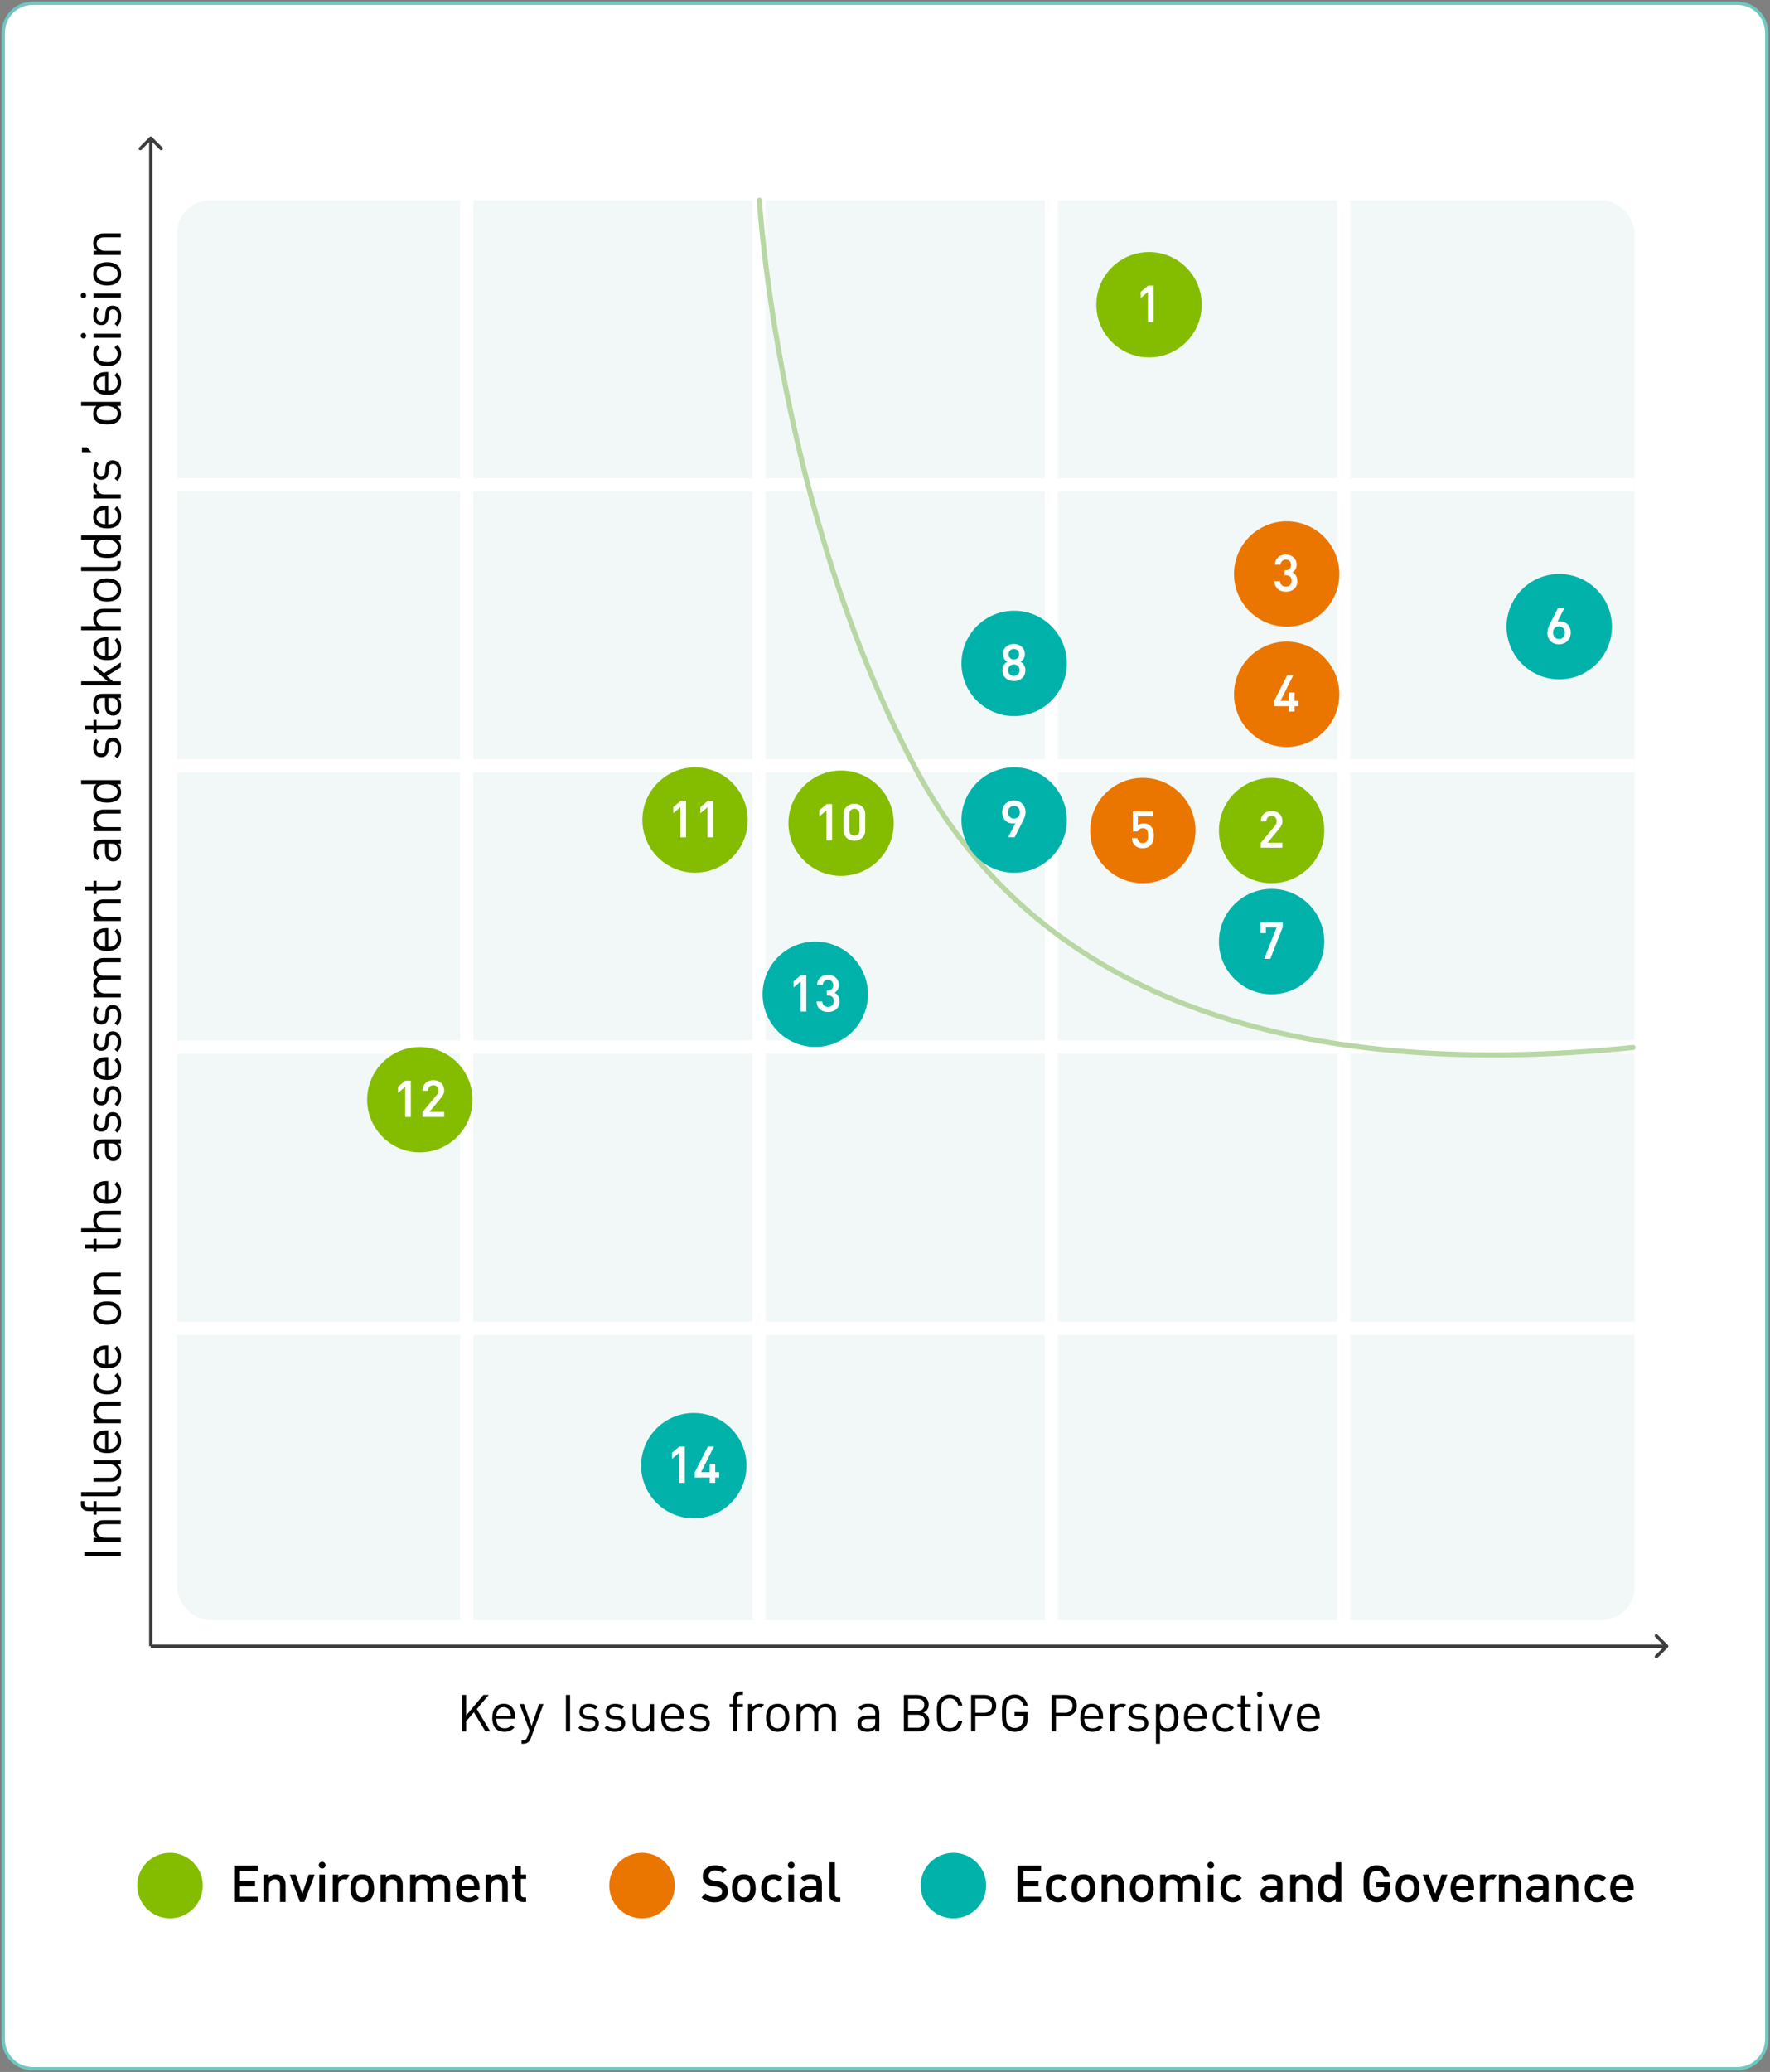 <?xml version="1.0" encoding="UTF-8"?>
<svg id="Layer_1" data-name="Layer 1" xmlns="http://www.w3.org/2000/svg" width="540" height="632" viewBox="0 0 540 632">
  <rect x="0" y="0" width="540" height="632" fill="#808080" stroke="none"/>
  <g>
    <rect x="1" y="1" width="538" height="630" rx="9" ry="9" fill="#fff"/>
    <path d="M530,1.5c4.69,0,8.5,3.81,8.5,8.5v612c0,4.69-3.81,8.5-8.5,8.5H10c-4.69,0-8.5-3.81-8.5-8.5V10C1.5,5.31,5.31,1.5,10,1.5h520M530,.5H10C4.75.5.5,4.75.5,10v612c0,5.25,4.25,9.5,9.5,9.5h520c5.25,0,9.5-4.25,9.5-9.5V10c0-5.25-4.25-9.5-9.5-9.5h0Z" fill="#6fc8c0"/>
  </g>
  <path d="M36.87,474.63h-11.13v-1.27h11.13v1.27ZM36.87,464.91h-5.15c-.38,0-.7.05-.98.15-.28.1-.51.23-.7.41-.19.18-.33.4-.42.65-.09.25-.14.53-.14.84,0,.26.07.52.2.77.13.25.31.47.53.67.22.2.47.35.76.47.29.12.59.18.9.18h5v1.23h-8.36v-1.23h1.12c-.38-.28-.67-.62-.89-1.01-.21-.4-.32-.85-.32-1.34,0-.44.08-.85.23-1.22.15-.37.36-.68.63-.95.27-.26.6-.46.98-.61.38-.15.8-.22,1.26-.22h5.34v1.21ZM29.46,459.72h7.41v1.21h-7.41v1.08h-.95v-1.08h-1.56c-.32,0-.61-.04-.89-.13-.28-.09-.52-.22-.72-.4-.2-.18-.37-.4-.48-.67-.12-.27-.18-.58-.18-.94v-.88h1.05v.66c0,.4.11.69.33.87.22.18.52.27.91.27h1.54v-1.8h.95v1.8ZM36.87,454.25c0,.37-.06.69-.17.96-.11.27-.27.49-.47.67-.2.17-.44.3-.71.39-.28.08-.58.12-.9.12h-9.86v-1.25h9.83c.2,0,.38-.02.53-.05.15-.04.28-.1.38-.18.1-.09.18-.21.23-.35.05-.14.08-.32.08-.54v-.66h1.06v.9ZM28.52,450.77h5.15c.38,0,.7-.05.98-.15.28-.1.51-.23.7-.41.19-.18.33-.39.42-.64.09-.25.14-.54.14-.84,0-.28-.07-.55-.2-.8-.13-.25-.31-.48-.53-.67-.22-.19-.48-.34-.76-.45-.29-.11-.59-.17-.91-.17h-4.99v-1.21h8.36v1.21h-1.12c.19.14.36.29.51.46.15.17.28.35.39.55.11.2.19.41.25.63.06.22.09.46.09.7,0,.45-.08.86-.23,1.23-.15.36-.37.68-.64.94-.27.26-.6.47-.98.61-.38.14-.8.21-1.26.21h-5.37v-1.21ZM33,442.01c.46,0,.87-.05,1.24-.16.36-.11.66-.27.91-.48.25-.21.44-.47.56-.78.13-.31.19-.67.19-1.07,0-.25-.02-.47-.05-.67-.04-.2-.09-.39-.17-.56-.08-.17-.18-.34-.3-.5-.12-.16-.27-.32-.43-.49l.7-.83c.22.21.42.43.58.64.16.21.3.44.41.68.11.24.19.5.25.79.05.29.08.61.08.97,0,.55-.08,1.06-.25,1.51-.17.45-.43.84-.77,1.17-.35.32-.8.57-1.34.75-.54.18-1.18.26-1.92.26-.68,0-1.28-.08-1.81-.24-.53-.16-.98-.39-1.34-.69-.37-.3-.64-.67-.83-1.1-.19-.43-.29-.92-.29-1.46s.09-1.03.28-1.46c.19-.43.45-.79.81-1.09.35-.3.77-.53,1.27-.69.49-.16,1.05-.24,1.68-.24h.55v5.72ZM32.1,437.54c-.21.01-.42.04-.63.08-.21.04-.42.1-.61.18-.2.08-.38.17-.55.29-.17.12-.32.25-.44.41-.13.16-.22.34-.3.55-.07.21-.11.44-.11.71,0,.39.07.72.22,1,.14.28.34.5.58.68.24.18.52.31.84.4.32.09.65.15.99.17v-4.47ZM36.87,428.75h-5.15c-.38,0-.7.05-.98.14-.28.1-.51.24-.7.41-.19.18-.33.4-.42.65-.09.25-.14.53-.14.84,0,.27.07.52.2.77.13.25.31.47.53.67.22.2.47.36.76.47.29.12.59.18.9.18h5v1.23h-8.36v-1.23h1.12c-.38-.28-.67-.62-.89-1.01-.21-.4-.32-.85-.32-1.34,0-.44.08-.85.23-1.22.15-.37.36-.68.63-.95.27-.26.6-.46.98-.61.38-.15.8-.22,1.26-.22h5.34v1.21ZM35.73,418.83c.24.22.44.44.6.64.16.2.29.42.39.63.1.22.16.45.2.69.04.24.06.51.06.81,0,.53-.09,1.03-.27,1.48-.18.45-.45.84-.8,1.18-.36.33-.8.59-1.34.78-.54.19-1.16.28-1.88.28s-1.34-.09-1.87-.28c-.53-.19-.98-.45-1.33-.78-.35-.33-.62-.73-.79-1.18-.18-.46-.27-.95-.27-1.48,0-.29.02-.56.06-.81.04-.24.11-.47.2-.69.09-.22.22-.43.38-.63.16-.21.35-.42.59-.64l.77.84c-.17.16-.32.32-.43.46-.12.14-.22.29-.3.44-.08.15-.13.31-.16.48-.04.17-.05.35-.05.56,0,.3.04.58.12.82.08.24.2.45.34.64.15.19.32.35.52.48.2.13.42.24.66.32.24.08.49.14.75.18.26.04.54.06.81.06.26,0,.52-.02.77-.05.25-.04.5-.09.74-.17.24-.08.46-.19.66-.32s.38-.29.54-.47c.15-.19.27-.4.35-.64.09-.25.13-.53.13-.84,0-.2-.02-.39-.05-.56s-.09-.33-.16-.48c-.08-.15-.17-.3-.29-.44-.12-.15-.27-.3-.45-.46l.79-.84ZM33,416.12c.46,0,.87-.05,1.24-.16.36-.11.66-.27.91-.48.25-.21.44-.47.56-.78.13-.31.19-.67.19-1.07,0-.25-.02-.47-.05-.67-.04-.2-.09-.39-.17-.56-.08-.17-.18-.34-.3-.5-.12-.16-.27-.32-.43-.49l.7-.83c.22.21.42.43.58.64.16.21.3.44.41.68.11.24.19.5.25.79.05.29.08.61.08.97,0,.55-.08,1.06-.25,1.51-.17.46-.43.84-.77,1.17-.35.32-.8.57-1.34.75-.54.18-1.18.26-1.92.26-.68,0-1.28-.08-1.81-.24-.53-.16-.98-.39-1.34-.69-.37-.3-.64-.67-.83-1.1-.19-.43-.29-.92-.29-1.46s.09-1.03.28-1.46c.19-.43.45-.79.81-1.09.35-.3.77-.53,1.27-.69.49-.16,1.05-.24,1.68-.24h.55v5.72ZM32.1,411.65c-.21.01-.42.04-.63.08-.21.04-.42.1-.61.18-.2.07-.38.17-.55.29-.17.11-.32.25-.44.41-.13.16-.22.34-.3.55-.07.21-.11.44-.11.71,0,.39.07.72.22,1,.14.28.34.5.58.68.24.17.52.31.84.4.32.09.65.15.99.17v-4.47ZM32.69,396.97c.36,0,.72.03,1.07.08.35.05.69.13,1,.25.32.11.61.26.88.45.27.18.5.4.7.67.2.26.35.57.46.92.11.35.17.74.17,1.19,0,.64-.11,1.18-.34,1.63-.23.45-.54.81-.93,1.1-.39.28-.85.49-1.37.62-.52.13-1.07.19-1.64.19-.36,0-.72-.02-1.07-.08-.35-.05-.69-.14-1-.25-.32-.11-.61-.26-.88-.45-.27-.18-.5-.4-.69-.67-.2-.26-.35-.57-.46-.91-.11-.35-.17-.74-.17-1.19s.05-.81.16-1.15c.1-.34.25-.65.44-.91.19-.26.41-.49.67-.68.26-.19.55-.34.87-.46.32-.12.65-.21,1.02-.26.36-.06.73-.09,1.12-.09ZM32.69,398.18c-.25,0-.5.01-.75.04-.25.02-.5.06-.74.12-.24.06-.46.15-.67.26-.21.11-.39.25-.55.42-.16.17-.28.38-.37.63-.09.24-.13.53-.13.86,0,.3.04.56.13.79.09.23.21.43.36.61.15.17.33.32.53.43.2.12.43.21.67.29.24.07.49.13.75.16.26.03.52.05.78.05.24,0,.49-.01.74-.04.25-.03.49-.08.73-.15.24-.07.46-.16.67-.27.21-.11.39-.26.55-.43s.28-.38.38-.61c.09-.24.13-.52.13-.83s-.04-.57-.12-.8c-.08-.23-.2-.43-.34-.61-.15-.17-.33-.32-.53-.43-.2-.12-.42-.22-.66-.29-.24-.07-.49-.12-.75-.16-.26-.03-.53-.05-.79-.05ZM36.87,389.37h-5.15c-.38,0-.7.05-.98.15-.28.1-.51.23-.7.41-.19.18-.33.4-.42.65-.09.25-.14.53-.14.84,0,.26.07.52.2.77.13.25.31.47.53.67.22.2.47.35.76.47.29.12.59.18.9.18h5v1.23h-8.36v-1.23h1.12c-.38-.28-.67-.62-.89-1.01-.21-.4-.32-.85-.32-1.34,0-.44.08-.85.23-1.22.15-.37.36-.68.63-.95.27-.26.6-.46.98-.61.38-.15.8-.22,1.26-.22h5.34v1.21ZM36.87,378.7c0,.36-.06.67-.17.94-.12.27-.28.49-.48.67-.2.18-.44.31-.71.4-.27.09-.57.13-.88.13h-5.17v1.05h-.95v-1.05h-2.62v-1.21h2.62v-1.78h.95v1.78h5.15c.37,0,.67-.09.89-.27.21-.18.32-.47.32-.87v-.63h1.06v.85ZM36.87,370.51h-5.17c-.37,0-.69.05-.97.14-.28.09-.51.23-.69.41-.19.18-.33.39-.42.65-.09.25-.14.53-.14.85,0,.3.06.57.17.83.11.25.26.48.46.67.2.19.43.33.7.44.27.1.57.16.89.16h5.17v1.23h-12.1v-1.23h4.67c-.36-.31-.62-.66-.77-1.05-.16-.39-.24-.82-.24-1.3s.07-.89.21-1.27c.14-.37.35-.69.62-.94.27-.25.59-.45.97-.58.38-.14.81-.2,1.28-.2h5.37v1.21ZM33,365.98c.46,0,.87-.05,1.24-.16.36-.11.66-.27.91-.48.25-.21.44-.47.56-.78.13-.31.19-.67.19-1.07,0-.25-.02-.47-.05-.67-.04-.2-.09-.39-.17-.56-.08-.18-.18-.34-.3-.5-.12-.16-.27-.32-.43-.49l.7-.83c.22.21.42.43.58.64.16.21.3.44.41.68s.19.5.25.79c.05.29.08.61.08.97,0,.55-.08,1.06-.25,1.51-.17.45-.43.84-.77,1.17-.35.32-.8.57-1.34.75-.54.17-1.18.26-1.92.26-.68,0-1.28-.08-1.81-.24-.53-.16-.98-.39-1.34-.69-.37-.3-.64-.67-.83-1.1-.19-.43-.29-.91-.29-1.46s.09-1.03.28-1.46c.19-.43.45-.79.81-1.09.35-.3.77-.53,1.27-.69.49-.16,1.05-.24,1.68-.24h.55v5.72ZM32.1,361.51c-.21.01-.42.04-.63.08-.21.04-.42.1-.61.18-.2.08-.38.17-.55.29-.17.11-.32.25-.44.41-.13.16-.22.34-.3.55-.07.21-.11.44-.11.71,0,.39.07.72.22,1,.14.28.34.5.58.68.24.18.52.31.84.4.32.09.65.14.99.17v-4.47ZM36.87,348.76h-.82c.17.17.32.34.44.51.11.16.21.34.28.53.07.19.12.39.16.61.03.22.05.46.05.74,0,.39-.04.76-.13,1.12-.09.36-.24.68-.44.96-.2.28-.45.51-.76.68-.31.17-.69.25-1.13.25-.37,0-.71-.06-1.01-.19-.31-.12-.57-.31-.79-.55-.22-.24-.39-.55-.5-.91-.12-.36-.18-.78-.18-1.25v-2.51h-.75c-.3,0-.57.04-.79.12-.23.08-.42.2-.57.38-.15.17-.27.39-.34.67-.08.27-.12.59-.12.97,0,.24.02.47.05.67.04.2.09.39.17.56.08.17.17.33.3.48.12.15.26.29.42.42l-.75.82c-.24-.21-.43-.43-.59-.63-.16-.21-.29-.43-.38-.66-.1-.23-.16-.49-.2-.76s-.06-.58-.06-.92c0-1.12.23-1.95.7-2.51.46-.56,1.15-.84,2.07-.84h5.68v1.24ZM33.07,348.76v2.35c0,.63.12,1.1.35,1.41.23.31.59.46,1.08.46s.84-.15,1.08-.46c.23-.31.35-.79.35-1.45,0-.18,0-.36-.02-.53-.01-.17-.03-.33-.07-.48-.04-.16-.1-.31-.17-.46-.08-.15-.18-.29-.32-.43-.13-.14-.32-.25-.55-.31-.23-.07-.53-.1-.88-.1h-.86ZM34.43,339.24c.4,0,.76.08,1.08.23.32.15.58.37.8.65.22.28.38.61.5,1,.11.38.17.8.17,1.27,0,.32-.02.61-.06.9s-.11.55-.21.81c-.1.26-.22.5-.37.74-.15.23-.34.45-.56.66l-.81-.73c.35-.3.6-.66.75-1.06.15-.4.22-.84.22-1.32,0-.64-.13-1.13-.38-1.49-.25-.36-.62-.54-1.12-.54-.36,0-.64.1-.85.3-.21.2-.33.51-.36.94l-.11,1.29c-.08.74-.3,1.3-.67,1.7-.37.39-.9.59-1.6.59-.38,0-.72-.07-1.02-.21-.3-.14-.56-.34-.76-.59-.21-.25-.37-.55-.47-.89-.11-.34-.17-.72-.17-1.12,0-.57.07-1.08.21-1.55.14-.47.37-.88.67-1.22l.82.75c-.23.29-.4.6-.5.93-.1.33-.16.7-.16,1.11,0,.54.12.96.36,1.25.24.28.57.43,1,.43.18,0,.33-.02.48-.07.14-.05.27-.13.37-.23.1-.1.19-.24.25-.41.06-.17.11-.37.13-.61l.11-1.24c.03-.33.09-.63.18-.91.09-.28.23-.52.41-.72.18-.2.41-.36.68-.47.27-.11.6-.17.99-.17ZM34.43,331.23c.4,0,.76.08,1.08.23.32.15.58.37.8.65.22.28.38.61.5,1,.11.38.17.81.17,1.27,0,.32-.02.61-.06.9-.04.28-.11.55-.21.81-.1.26-.22.5-.37.73-.15.23-.34.45-.56.66l-.81-.73c.35-.3.6-.66.75-1.06.15-.4.22-.84.22-1.32,0-.64-.13-1.13-.38-1.49-.25-.36-.62-.54-1.12-.54-.36,0-.64.1-.85.3-.21.2-.33.51-.36.94l-.11,1.29c-.08.74-.3,1.3-.67,1.7-.37.39-.9.59-1.6.59-.38,0-.72-.07-1.02-.21-.3-.14-.56-.34-.76-.59-.21-.25-.37-.55-.47-.89-.11-.34-.17-.72-.17-1.12,0-.57.07-1.08.21-1.55.14-.47.37-.88.67-1.22l.82.75c-.23.29-.4.6-.5.93-.1.33-.16.7-.16,1.11,0,.54.12.96.36,1.25.24.28.57.42,1,.42.18,0,.33-.02.48-.07.14-.05.27-.13.37-.23.1-.1.19-.24.25-.41.06-.17.11-.37.13-.61l.11-1.23c.03-.33.09-.63.18-.91.09-.28.23-.52.41-.72.18-.2.41-.36.68-.47.27-.12.6-.17.99-.17ZM33,328.17c.46,0,.87-.05,1.24-.16.36-.11.66-.27.91-.48.25-.21.44-.47.56-.78.13-.31.19-.67.19-1.07,0-.25-.02-.47-.05-.67-.04-.2-.09-.39-.17-.56-.08-.17-.18-.34-.3-.5-.12-.16-.27-.32-.43-.49l.7-.83c.22.21.42.43.58.64.16.21.3.44.41.68.11.24.19.5.25.79.05.29.08.61.08.97,0,.55-.08,1.06-.25,1.51-.17.46-.43.84-.77,1.17-.35.32-.8.57-1.34.75-.54.18-1.18.26-1.92.26-.68,0-1.28-.08-1.81-.24-.53-.16-.98-.39-1.34-.69-.37-.3-.64-.67-.83-1.1-.19-.43-.29-.92-.29-1.46s.09-1.03.28-1.46c.19-.43.45-.79.81-1.09.35-.3.77-.53,1.27-.69.49-.16,1.05-.24,1.68-.24h.55v5.72ZM32.1,323.7c-.21.01-.42.04-.63.08-.21.04-.42.1-.61.18-.2.07-.38.17-.55.29-.17.11-.32.25-.44.41-.13.16-.22.34-.3.55-.07.21-.11.44-.11.71,0,.39.07.72.22,1,.14.28.34.5.58.68.24.17.52.31.84.4.32.09.65.15.99.17v-4.47ZM34.43,314.58c.4,0,.76.08,1.08.23.32.15.58.37.8.65.22.28.38.61.5,1,.11.38.17.8.17,1.27,0,.32-.02.61-.06.9-.04.28-.11.55-.21.81-.1.26-.22.5-.37.74-.15.23-.34.45-.56.66l-.81-.73c.35-.3.6-.66.75-1.06.15-.4.22-.84.22-1.32,0-.64-.13-1.13-.38-1.49-.25-.36-.62-.54-1.12-.54-.36,0-.64.1-.85.3-.21.2-.33.51-.36.94l-.11,1.29c-.08.74-.3,1.3-.67,1.7-.37.39-.9.59-1.6.59-.38,0-.72-.07-1.02-.21-.3-.14-.56-.34-.76-.59-.21-.25-.37-.55-.47-.89-.11-.34-.17-.72-.17-1.12,0-.57.07-1.08.21-1.55.14-.47.37-.88.67-1.22l.82.75c-.23.29-.4.6-.5.93-.1.33-.16.7-.16,1.11,0,.54.12.96.36,1.25.24.28.57.43,1,.43.18,0,.33-.02.48-.07.14-.05.27-.13.37-.23.1-.1.19-.24.25-.41.06-.17.11-.37.13-.61l.11-1.24c.03-.33.09-.63.18-.91.09-.28.23-.52.41-.72.18-.2.41-.36.68-.47.27-.11.6-.17.99-.17ZM34.43,306.56c.4,0,.76.08,1.08.23.32.15.58.37.8.65.22.28.38.61.5,1,.11.38.17.81.17,1.27,0,.32-.02.61-.06.9-.04.28-.11.55-.21.81-.1.26-.22.5-.37.74-.15.23-.34.45-.56.66l-.81-.73c.35-.3.6-.66.75-1.06.15-.4.22-.84.22-1.32,0-.64-.13-1.13-.38-1.49-.25-.36-.62-.54-1.12-.54-.36,0-.64.1-.85.3-.21.2-.33.51-.36.94l-.11,1.29c-.08.74-.3,1.3-.67,1.7-.37.39-.9.59-1.6.59-.38,0-.72-.07-1.02-.21-.3-.14-.56-.34-.76-.59-.21-.25-.37-.55-.47-.89-.11-.34-.17-.72-.17-1.12,0-.57.07-1.08.21-1.55.14-.47.37-.88.67-1.22l.82.75c-.23.29-.4.6-.5.93-.1.33-.16.7-.16,1.11,0,.54.12.96.36,1.25.24.28.57.42,1,.42.18,0,.33-.02.48-.07.14-.05.27-.13.37-.23.1-.1.19-.24.25-.41.06-.17.11-.37.13-.61l.11-1.23c.03-.33.09-.63.18-.91.09-.28.23-.52.41-.72.18-.2.41-.36.68-.47.27-.12.6-.17.99-.17ZM36.87,293.51h-5.15c-.38,0-.7.05-.98.14-.28.09-.51.23-.7.41-.19.18-.33.39-.42.64-.09.25-.14.54-.14.85s.05.58.14.84c.09.25.23.47.41.66.18.18.4.32.66.43.26.1.55.16.88.16h5.3v1.21h-5.15c-.38,0-.7.05-.98.15-.28.1-.51.23-.7.41-.19.18-.33.39-.42.65-.09.25-.14.54-.14.85,0,.29.07.56.2.81.14.25.32.47.55.66.23.19.49.34.78.45.29.11.6.17.91.17h4.95v1.23h-8.36v-1.23h1.12c-.4-.28-.7-.62-.9-1.04-.2-.41-.31-.85-.31-1.32,0-.59.11-1.1.34-1.54.23-.44.58-.78,1.04-1.04-.92-.66-1.39-1.58-1.39-2.77,0-.43.08-.84.23-1.21.15-.37.36-.69.63-.97.27-.28.6-.49.98-.65.38-.16.8-.24,1.26-.24h5.34v1.25ZM33,288.83c.46,0,.87-.05,1.24-.16.36-.11.66-.27.91-.48.25-.21.44-.47.56-.78.13-.31.19-.67.19-1.07,0-.25-.02-.47-.05-.67-.04-.2-.09-.39-.17-.56-.08-.18-.18-.34-.3-.5-.12-.16-.27-.32-.43-.49l.7-.83c.22.21.42.43.58.64.16.21.3.44.41.68.11.24.19.5.25.79.05.29.08.61.08.97,0,.55-.08,1.06-.25,1.52-.17.45-.43.84-.77,1.17-.35.32-.8.57-1.34.75-.54.18-1.18.26-1.92.26-.68,0-1.28-.08-1.81-.24-.53-.16-.98-.39-1.34-.69-.37-.3-.64-.67-.83-1.1-.19-.43-.29-.91-.29-1.45s.09-1.03.28-1.46c.19-.43.45-.79.81-1.09.35-.3.77-.53,1.27-.69.49-.16,1.05-.24,1.68-.24h.55v5.72ZM32.1,284.36c-.21.01-.42.04-.63.08-.21.04-.42.1-.61.18-.2.08-.38.17-.55.29-.17.11-.32.25-.44.41-.13.16-.22.34-.3.55-.07.21-.11.44-.11.71,0,.39.07.72.22,1,.14.27.34.5.58.68.24.17.52.31.84.4.32.09.65.14.99.17v-4.47ZM36.87,275.57h-5.15c-.38,0-.7.05-.98.14-.28.1-.51.23-.7.41-.19.18-.33.4-.42.65-.09.25-.14.53-.14.84,0,.26.07.52.2.77.13.25.31.47.53.67.22.2.47.35.76.47.29.12.59.18.9.18h5v1.23h-8.36v-1.23h1.12c-.38-.28-.67-.62-.89-1.01-.21-.4-.32-.85-.32-1.34,0-.44.08-.85.23-1.22.15-.37.36-.68.63-.95.27-.26.6-.46.98-.61.38-.15.8-.22,1.26-.22h5.34v1.21ZM36.87,269.5c0,.36-.06.67-.17.94-.12.26-.28.49-.48.67-.2.18-.44.31-.71.4-.27.09-.57.13-.88.13h-5.17v1.05h-.95v-1.05h-2.62v-1.21h2.62v-1.78h.95v1.78h5.15c.37,0,.67-.09.89-.27.21-.18.32-.47.32-.87v-.63h1.06v.85ZM36.87,257.35h-.82c.17.17.32.34.44.51.11.17.21.34.28.53.07.19.12.39.16.61.03.22.05.46.05.74,0,.39-.04.76-.13,1.12-.09.36-.24.68-.44.96-.2.28-.45.51-.76.68-.31.17-.69.25-1.13.25-.37,0-.71-.06-1.01-.19-.31-.12-.57-.31-.79-.55-.22-.24-.39-.55-.5-.91-.12-.36-.18-.78-.18-1.25v-2.51h-.75c-.3,0-.57.04-.79.12-.23.08-.42.2-.57.38-.15.17-.27.39-.34.67-.08.27-.12.59-.12.97,0,.24.02.47.05.67.04.2.09.39.17.56.08.17.17.33.3.48.12.15.26.29.42.42l-.75.82c-.24-.21-.43-.43-.59-.63-.16-.21-.29-.43-.38-.66-.1-.23-.16-.48-.2-.76s-.06-.58-.06-.92c0-1.12.23-1.95.7-2.51.46-.56,1.15-.84,2.07-.84h5.68v1.24ZM33.07,257.35v2.35c0,.63.12,1.1.35,1.41.23.31.59.46,1.08.46s.84-.15,1.08-.46c.23-.31.35-.79.35-1.45,0-.18,0-.36-.02-.53-.01-.17-.03-.33-.07-.48-.04-.16-.1-.31-.17-.46-.08-.15-.18-.29-.32-.43-.13-.14-.32-.25-.55-.31-.23-.07-.53-.1-.88-.1h-.86ZM36.87,248.16h-5.15c-.38,0-.7.05-.98.15-.28.1-.51.23-.7.41-.19.18-.33.4-.42.65-.09.25-.14.53-.14.84,0,.26.07.52.2.77.13.25.31.47.53.67.22.2.47.35.76.47.29.12.59.18.9.18h5v1.23h-8.36v-1.23h1.12c-.38-.28-.67-.62-.89-1.01-.21-.4-.32-.85-.32-1.34,0-.44.08-.85.23-1.22.15-.37.36-.68.63-.95.27-.26.6-.46.98-.61.38-.15.8-.22,1.26-.22h5.34v1.21ZM32.69,244.83c-.37,0-.73-.02-1.08-.06-.35-.04-.69-.11-1-.2-.32-.1-.61-.22-.88-.38-.27-.16-.5-.36-.69-.6-.19-.24-.34-.52-.45-.84-.11-.33-.17-.7-.17-1.13,0-.24.01-.46.04-.68.03-.21.08-.42.16-.62.08-.2.19-.39.32-.58.13-.19.3-.37.51-.54h-4.69v-1.24h12.1v1.24h-1.17c.22.15.41.31.57.49.16.18.29.38.39.59.1.2.18.42.23.64.05.23.08.46.08.69,0,.44-.06.82-.17,1.15-.12.32-.28.61-.48.85-.2.24-.44.43-.71.59-.28.16-.57.28-.89.38-.32.09-.65.15-.99.19-.35.04-.69.05-1.04.05ZM32.69,243.58c.27,0,.54-.01.81-.03.26-.02.51-.06.75-.12.24-.06.45-.14.66-.25.2-.1.37-.24.52-.4.14-.16.26-.36.34-.6.08-.23.12-.51.12-.82,0-.24-.05-.46-.15-.65-.1-.2-.23-.38-.39-.54-.16-.16-.35-.3-.57-.42-.21-.12-.44-.22-.68-.3-.24-.08-.48-.14-.72-.18-.24-.04-.47-.06-.69-.06-.27,0-.54.01-.8.03-.26.02-.52.06-.75.11-.24.05-.46.13-.66.23-.2.1-.38.23-.53.39-.15.16-.26.35-.34.58-.09.23-.13.49-.13.81s.04.59.13.82c.08.23.2.43.34.6.15.17.32.3.53.4.2.1.42.19.66.25.24.06.49.1.75.12.26.02.53.03.8.03ZM34.43,225.03c.4,0,.76.08,1.08.23.32.15.58.37.8.65.22.28.38.61.5,1,.11.38.17.81.17,1.27,0,.32-.02.61-.06.9s-.11.55-.21.81c-.1.26-.22.5-.37.74-.15.23-.34.45-.56.66l-.81-.73c.35-.3.6-.66.75-1.06.15-.4.22-.84.22-1.32,0-.64-.13-1.13-.38-1.49-.25-.36-.62-.54-1.12-.54-.36,0-.64.1-.85.3-.21.2-.33.51-.36.94l-.11,1.29c-.08.74-.3,1.3-.67,1.7-.37.39-.9.59-1.6.59-.38,0-.72-.07-1.02-.21-.3-.14-.56-.34-.76-.59-.21-.25-.37-.55-.47-.89-.11-.34-.17-.72-.17-1.12,0-.57.07-1.08.21-1.55.14-.47.37-.88.67-1.22l.82.75c-.23.29-.4.6-.5.93-.1.33-.16.7-.16,1.11,0,.54.12.96.36,1.25.24.28.57.43,1,.43.18,0,.33-.02.48-.07.14-.05.27-.13.37-.23.1-.1.19-.24.25-.41.06-.17.11-.37.13-.61l.11-1.24c.03-.33.09-.63.18-.91.09-.28.23-.52.41-.72.18-.2.41-.36.68-.47.27-.12.6-.17.99-.17ZM36.87,220.43c0,.36-.06.67-.17.94-.12.26-.28.49-.48.67-.2.18-.44.31-.71.4-.27.09-.57.13-.88.13h-5.17v1.05h-.95v-1.05h-2.62v-1.21h2.62v-1.78h.95v1.78h5.15c.37,0,.67-.09.89-.27.21-.18.32-.47.32-.87v-.63h1.06v.85ZM36.87,212.87h-.82c.17.17.32.34.44.51.11.16.21.34.28.53.07.19.12.39.16.61.03.22.05.47.05.74,0,.39-.04.76-.13,1.12-.09.36-.24.68-.44.96-.2.28-.45.5-.76.68-.31.17-.69.25-1.13.25-.37,0-.71-.06-1.01-.19-.31-.13-.57-.31-.79-.55-.22-.24-.39-.55-.5-.91-.12-.36-.18-.78-.18-1.25v-2.51h-.75c-.3,0-.57.04-.79.12-.23.08-.42.2-.57.38-.15.17-.27.39-.34.67-.08.27-.12.59-.12.97,0,.24.02.47.05.67.04.2.09.39.17.56.08.17.17.33.3.48.12.15.26.29.42.42l-.75.82c-.24-.21-.43-.43-.59-.63-.16-.21-.29-.43-.38-.66-.1-.23-.16-.49-.2-.76s-.06-.58-.06-.92c0-1.12.23-1.95.7-2.51.46-.56,1.15-.84,2.07-.84h5.68v1.23ZM33.07,212.87v2.35c0,.63.12,1.1.35,1.41.23.31.59.46,1.08.46s.84-.15,1.08-.46c.23-.31.35-.79.35-1.45,0-.18,0-.36-.02-.53-.01-.17-.03-.33-.07-.48-.04-.16-.1-.31-.17-.46-.08-.15-.18-.29-.32-.43-.13-.14-.32-.25-.55-.31-.23-.07-.53-.1-.88-.1h-.86ZM36.87,203.55l-4.29,2.64,1.87,1.63h2.42v1.23h-12.1v-1.23h8.1l-4.36-3.79v-1.51l3.19,2.84,5.17-3.32v1.51ZM33,200.12c.46,0,.87-.05,1.24-.16.36-.11.66-.27.91-.48.25-.21.44-.47.56-.78.13-.31.19-.67.19-1.07,0-.25-.02-.47-.05-.67-.04-.2-.09-.39-.17-.56-.08-.18-.18-.34-.3-.5-.12-.16-.27-.32-.43-.49l.7-.83c.22.21.42.43.58.64.16.21.3.44.41.68.11.24.19.5.25.79.05.29.08.61.08.97,0,.56-.08,1.06-.25,1.52-.17.45-.43.84-.77,1.17-.35.32-.8.57-1.34.75-.54.18-1.18.26-1.92.26-.68,0-1.28-.08-1.81-.24-.53-.16-.98-.39-1.34-.69-.37-.3-.64-.67-.83-1.1-.19-.43-.29-.92-.29-1.46s.09-1.03.28-1.46c.19-.43.45-.79.81-1.09.35-.3.77-.53,1.27-.69.49-.16,1.05-.24,1.68-.24h.55v5.72ZM32.1,195.65c-.21.01-.42.04-.63.08-.21.04-.42.1-.61.18-.2.07-.38.17-.55.29-.17.11-.32.25-.44.41-.13.16-.22.34-.3.55-.07.21-.11.44-.11.71,0,.39.07.72.22,1,.14.28.34.5.58.68.24.18.52.31.84.4.32.09.65.14.99.17v-4.47ZM36.87,186.86h-5.17c-.37,0-.69.05-.97.15-.28.09-.51.23-.69.41-.19.18-.33.39-.42.65-.09.25-.14.53-.14.85,0,.3.06.57.17.83.11.26.26.48.46.67.2.19.43.33.7.44.27.1.57.16.89.16h5.17v1.23h-12.1v-1.23h4.67c-.36-.31-.62-.66-.77-1.05-.16-.39-.24-.82-.24-1.3s.07-.9.21-1.27c.14-.37.35-.68.62-.94.27-.26.59-.45.97-.58.38-.14.81-.2,1.28-.2h5.37v1.21ZM32.69,176.41c.36,0,.72.02,1.07.07.35.05.69.13,1,.25.32.12.61.26.88.45.27.18.5.4.7.67.2.26.35.57.46.92.11.35.17.75.17,1.19,0,.64-.11,1.18-.34,1.63-.23.45-.54.81-.93,1.1-.39.28-.85.49-1.37.62-.52.13-1.07.19-1.64.19-.36,0-.72-.03-1.07-.07-.35-.05-.69-.14-1-.25-.32-.12-.61-.26-.88-.45-.27-.18-.5-.4-.69-.67-.2-.26-.35-.57-.46-.91-.11-.35-.17-.74-.17-1.19s.05-.82.16-1.15c.1-.34.25-.65.44-.91.19-.26.41-.49.67-.68.26-.19.55-.34.87-.46.32-.12.65-.21,1.02-.26.36-.06.73-.09,1.12-.09ZM32.69,177.62c-.25,0-.5.01-.75.04-.25.02-.5.06-.74.12-.24.06-.46.15-.67.26-.21.11-.39.25-.55.42-.16.17-.28.38-.37.63-.09.24-.13.53-.13.87,0,.3.04.56.13.79.09.23.21.43.36.61.15.17.33.32.53.43.2.12.43.22.67.29.24.07.49.13.75.16.26.03.52.05.78.05.24,0,.49-.01.74-.04.25-.03.49-.08.73-.15.24-.07.46-.16.67-.27.21-.11.39-.26.55-.43.16-.17.28-.38.38-.61.09-.24.13-.52.13-.83s-.04-.57-.12-.8c-.08-.23-.2-.44-.34-.61-.15-.17-.33-.32-.53-.43-.2-.12-.42-.22-.66-.29-.24-.07-.49-.12-.75-.15-.26-.03-.53-.05-.79-.05ZM36.87,172.05c0,.37-.06.69-.17.96-.11.27-.27.49-.47.67-.2.17-.44.3-.71.39-.28.08-.58.12-.9.12h-9.86v-1.25h9.83c.2,0,.38-.02.53-.05.15-.04.28-.1.38-.18.1-.09.18-.21.23-.35.05-.14.08-.32.08-.54v-.66h1.06v.9ZM32.69,170.2c-.37,0-.73-.02-1.08-.06-.35-.04-.69-.11-1-.2-.32-.1-.61-.22-.88-.38-.27-.16-.5-.36-.69-.6-.19-.24-.34-.52-.45-.84-.11-.33-.17-.7-.17-1.13,0-.24.01-.46.04-.68.03-.22.08-.42.16-.62.08-.2.19-.39.32-.58.13-.19.3-.37.51-.54h-4.69v-1.24h12.1v1.24h-1.17c.22.15.41.31.57.5.16.18.29.38.39.58.1.2.18.42.23.65.05.23.08.46.08.69,0,.44-.06.82-.17,1.15-.12.33-.28.61-.48.85-.2.24-.44.43-.71.59-.28.16-.57.28-.89.38-.32.09-.65.15-.99.19-.35.04-.69.05-1.04.05ZM32.69,168.94c.27,0,.54-.01.81-.03.26-.02.51-.06.75-.12.24-.06.45-.14.66-.25.2-.1.37-.24.52-.4.14-.16.26-.36.34-.6.08-.23.12-.51.12-.82,0-.24-.05-.46-.15-.65-.1-.2-.23-.38-.39-.54-.16-.16-.35-.3-.57-.42-.21-.12-.44-.22-.68-.3-.24-.08-.48-.14-.72-.18-.24-.04-.47-.06-.69-.06-.27,0-.54.01-.8.03-.26.02-.52.06-.75.11-.24.05-.46.13-.66.23-.2.1-.38.23-.53.39-.15.16-.26.35-.34.58-.09.23-.13.49-.13.81s.04.59.13.82c.08.23.2.43.34.6.15.16.32.3.53.4.2.1.42.19.66.25.24.06.49.1.75.12.26.02.53.03.8.03ZM33,159.94c.46,0,.87-.05,1.24-.16.36-.11.66-.27.91-.48.25-.21.44-.47.56-.78.13-.31.19-.67.19-1.07,0-.25-.02-.47-.05-.67-.04-.2-.09-.39-.17-.56-.08-.18-.18-.34-.3-.5-.12-.16-.27-.32-.43-.49l.7-.83c.22.21.42.43.58.64.16.21.3.44.41.68.11.24.19.5.25.79.05.29.08.61.08.97,0,.55-.08,1.06-.25,1.51s-.43.84-.77,1.17c-.35.32-.8.57-1.34.75-.54.18-1.18.26-1.92.26-.68,0-1.28-.08-1.81-.24-.53-.16-.98-.39-1.34-.69-.37-.3-.64-.67-.83-1.1-.19-.43-.29-.91-.29-1.45s.09-1.03.28-1.46c.19-.43.45-.79.81-1.09.35-.3.77-.53,1.27-.69.49-.16,1.05-.24,1.68-.24h.55v5.72ZM32.1,155.47c-.21.01-.42.04-.63.08-.21.04-.42.1-.61.18-.2.07-.38.17-.55.29-.17.12-.32.25-.44.41-.13.16-.22.34-.3.55-.07.21-.11.44-.11.71,0,.39.07.72.22,1,.14.28.34.5.58.68.24.17.52.31.84.4.32.09.65.15.99.17v-4.47ZM29.68,147.94c-.07.12-.12.25-.15.39-.03.14-.05.3-.05.49,0,.29.06.55.19.8.13.24.29.45.5.63.21.18.45.32.73.42.27.1.55.15.84.15h5.12v1.23h-8.36v-1.23h1.12c-.18-.12-.34-.26-.48-.43-.15-.17-.28-.36-.39-.56-.11-.2-.19-.42-.25-.65-.06-.23-.09-.47-.09-.72,0-.26.02-.49.06-.69.04-.21.1-.42.2-.63l.99.79ZM34.43,140.42c.4,0,.76.08,1.08.23.32.15.58.37.8.65.22.28.38.61.5,1,.11.38.17.81.17,1.27,0,.32-.02.61-.06.9s-.11.55-.21.81c-.1.26-.22.5-.37.74-.15.23-.34.45-.56.66l-.81-.73c.35-.31.6-.66.75-1.06.15-.4.22-.84.22-1.32,0-.64-.13-1.13-.38-1.49-.25-.36-.62-.54-1.12-.54-.36,0-.64.1-.85.29-.21.2-.33.51-.36.94l-.11,1.29c-.08.74-.3,1.3-.67,1.7-.37.39-.9.59-1.6.59-.38,0-.72-.07-1.02-.21-.3-.14-.56-.34-.76-.59-.21-.25-.37-.55-.47-.89-.11-.34-.17-.72-.17-1.12,0-.57.07-1.08.21-1.55.14-.47.37-.88.67-1.22l.82.75c-.23.29-.4.6-.5.93-.1.33-.16.7-.16,1.11,0,.54.12.96.36,1.25.24.28.57.42,1,.42.18,0,.33-.02.48-.07.14-.05.27-.13.37-.23.1-.1.19-.24.25-.41.06-.17.11-.37.13-.61l.11-1.24c.03-.33.09-.63.18-.91.09-.28.23-.52.41-.72.18-.2.41-.36.68-.47.27-.11.6-.17.99-.17ZM27.94,137.93h-2.93v-1.49h1.54l1.39,1.49ZM32.69,129.46c-.37,0-.73-.02-1.08-.06-.35-.04-.69-.11-1-.2-.32-.1-.61-.22-.88-.38-.27-.16-.5-.36-.69-.6-.19-.24-.34-.52-.45-.84-.11-.33-.17-.7-.17-1.13,0-.24.01-.46.04-.68.03-.21.08-.42.16-.62.08-.2.19-.39.32-.58.13-.19.3-.37.51-.54h-4.69v-1.24h12.1v1.24h-1.17c.22.15.41.31.57.49.16.18.29.38.39.59.1.2.18.42.23.64.05.23.08.46.08.69,0,.44-.06.82-.17,1.15-.12.33-.28.61-.48.85-.2.24-.44.43-.71.59-.28.16-.57.28-.89.38-.32.09-.65.15-.99.19-.35.04-.69.05-1.04.05ZM32.69,128.21c.27,0,.54,0,.81-.03.26-.02.51-.06.75-.12.24-.06.45-.14.66-.25.2-.1.37-.24.52-.4.14-.17.26-.36.34-.6.08-.23.12-.51.12-.82,0-.24-.05-.46-.15-.65-.1-.2-.23-.38-.39-.54-.16-.16-.35-.3-.57-.42-.21-.12-.44-.22-.68-.3-.24-.08-.48-.14-.72-.18-.24-.04-.47-.06-.69-.06-.27,0-.54.01-.8.03-.26.02-.52.06-.75.11-.24.05-.46.13-.66.23-.2.1-.38.23-.53.39-.15.16-.26.35-.34.58-.09.23-.13.49-.13.81s.04.59.13.82c.08.23.2.43.34.6.15.17.32.3.53.4.2.1.42.19.66.25.24.06.49.1.75.12.26.02.53.03.8.03ZM33,119.21c.46,0,.87-.05,1.24-.16.36-.11.66-.27.91-.48.25-.21.44-.47.56-.78.13-.31.19-.67.19-1.07,0-.25-.02-.47-.05-.67-.04-.2-.09-.39-.17-.56-.08-.18-.18-.34-.3-.5-.12-.16-.27-.32-.43-.49l.7-.83c.22.21.42.43.58.64.16.21.3.44.41.68.11.24.19.5.25.79.05.29.08.61.08.97,0,.56-.08,1.06-.25,1.52-.17.45-.43.84-.77,1.16-.35.32-.8.57-1.34.75-.54.18-1.18.26-1.92.26-.68,0-1.28-.08-1.81-.24-.53-.16-.98-.39-1.34-.69-.37-.3-.64-.67-.83-1.1-.19-.43-.29-.92-.29-1.46s.09-1.03.28-1.46c.19-.43.45-.79.81-1.09.35-.3.77-.53,1.27-.69.49-.16,1.05-.24,1.68-.24h.55v5.72ZM32.1,114.74c-.21.01-.42.04-.63.08-.21.04-.42.1-.61.18-.2.07-.38.17-.55.29-.17.11-.32.25-.44.41-.13.16-.22.34-.3.55-.07.21-.11.44-.11.71,0,.39.07.72.22,1,.14.28.34.5.58.68.24.18.52.31.84.4.32.09.65.14.99.17v-4.47ZM35.73,105.18c.24.22.44.44.6.64.16.2.29.42.39.63.1.22.16.45.2.69.04.24.06.51.06.81,0,.53-.09,1.03-.27,1.48-.18.45-.45.84-.8,1.18-.36.33-.8.59-1.34.78-.54.19-1.16.28-1.88.28s-1.34-.09-1.87-.28c-.53-.19-.98-.45-1.33-.78-.35-.33-.62-.72-.79-1.18-.18-.46-.27-.95-.27-1.48,0-.29.02-.56.06-.81.04-.24.11-.47.2-.69.09-.22.22-.43.38-.63.16-.21.35-.42.59-.64l.77.84c-.17.16-.32.32-.43.46-.12.14-.22.29-.3.44-.08.15-.13.31-.16.48-.04.17-.05.35-.05.56,0,.3.04.58.12.82.08.24.2.45.34.64.15.19.32.35.52.48.2.13.42.24.66.32.24.08.49.14.75.18.26.04.54.06.81.06.26,0,.52-.02.77-.05.25-.04.5-.09.74-.17.24-.08.46-.19.66-.32.2-.13.38-.29.54-.47.15-.19.27-.4.35-.65.09-.25.13-.53.13-.84,0-.2-.02-.39-.05-.56-.03-.17-.09-.33-.16-.48-.08-.15-.17-.3-.29-.44-.12-.15-.27-.3-.45-.46l.79-.84ZM36.87,101.81v1.21h-8.36v-1.21h8.36ZM25.45,103.24c.11,0,.22-.02.33-.06.1-.04.19-.1.26-.18.08-.08.14-.16.18-.26.04-.1.06-.21.06-.33s-.02-.22-.06-.32c-.05-.1-.11-.19-.18-.27-.08-.08-.16-.13-.26-.18-.1-.05-.21-.07-.33-.07s-.22.02-.32.07c-.1.04-.19.1-.26.18-.08.07-.13.17-.17.27-.04.1-.06.21-.06.32s.02.22.06.33c.04.1.1.19.17.26.07.07.16.13.26.18.1.04.2.06.32.06ZM34.43,93.24c.4,0,.76.08,1.08.23.32.15.58.37.8.65.22.28.38.61.5,1,.11.38.17.81.17,1.27,0,.32-.02.61-.06.9s-.11.55-.21.81c-.1.26-.22.5-.37.74-.15.23-.34.45-.56.66l-.81-.73c.35-.3.6-.66.75-1.06.15-.4.22-.84.22-1.32,0-.64-.13-1.13-.38-1.49-.25-.36-.62-.54-1.12-.54-.36,0-.64.1-.85.3-.21.2-.33.51-.36.94l-.11,1.29c-.08.74-.3,1.3-.67,1.7-.37.39-.9.59-1.6.59-.38,0-.72-.07-1.02-.21-.3-.14-.56-.34-.76-.59-.21-.25-.37-.55-.47-.89-.11-.34-.17-.72-.17-1.12,0-.57.07-1.08.21-1.55.14-.47.37-.88.67-1.22l.82.75c-.23.29-.4.6-.5.93-.1.33-.16.7-.16,1.11,0,.54.12.96.36,1.25.24.28.57.42,1,.42.18,0,.33-.02.48-.07.14-.05.27-.13.37-.23.1-.1.19-.24.25-.41.06-.17.11-.37.13-.61l.11-1.24c.03-.33.09-.63.18-.91.09-.28.23-.52.41-.72.18-.2.41-.36.68-.47.27-.11.6-.17.99-.17ZM36.87,89.52v1.21h-8.36v-1.21h8.36ZM25.45,90.95c.11,0,.22-.02.33-.06.1-.04.19-.1.26-.18.08-.08.14-.16.18-.26.04-.1.06-.21.06-.33s-.02-.22-.06-.32c-.05-.1-.11-.19-.18-.27-.08-.08-.16-.13-.26-.18-.1-.05-.21-.07-.33-.07s-.22.02-.32.07c-.1.04-.19.1-.26.18-.08.08-.13.16-.17.27-.04.1-.06.21-.06.32s.02.22.06.33c.04.1.1.19.17.26.07.08.16.13.26.18.1.04.2.06.32.06ZM32.69,79.99c.36,0,.72.03,1.07.08.35.05.69.13,1,.25.32.11.61.26.88.45.27.18.5.4.7.67.2.26.35.57.46.92.11.35.17.74.17,1.19,0,.64-.11,1.18-.34,1.63-.23.45-.54.81-.93,1.1-.39.28-.85.49-1.37.62-.52.13-1.07.19-1.64.19-.36,0-.72-.03-1.07-.08-.35-.05-.69-.14-1-.25-.32-.11-.61-.26-.88-.45-.27-.18-.5-.4-.69-.67-.2-.26-.35-.57-.46-.91-.11-.35-.17-.74-.17-1.19s.05-.81.16-1.15c.1-.34.25-.65.44-.91.19-.26.41-.49.67-.68.26-.19.55-.34.87-.46.32-.12.65-.21,1.02-.26.36-.06.73-.09,1.12-.09ZM32.69,81.2c-.25,0-.5.01-.75.04-.25.02-.5.06-.74.12-.24.06-.46.15-.67.26-.21.11-.39.25-.55.42-.16.17-.28.38-.37.63-.09.24-.13.53-.13.86,0,.3.04.56.13.79.09.23.21.43.36.61.15.17.33.32.53.44.2.12.43.21.67.29.24.08.49.13.75.16.26.03.52.05.78.05.24,0,.49-.01.74-.04.25-.03.49-.08.73-.15.24-.07.46-.16.67-.27.21-.11.39-.26.55-.43.16-.17.28-.38.38-.61.09-.24.13-.52.13-.83s-.04-.57-.12-.8c-.08-.23-.2-.43-.34-.61-.15-.17-.33-.32-.53-.44-.2-.12-.42-.22-.66-.29-.24-.07-.49-.12-.75-.16-.26-.03-.53-.05-.79-.05ZM36.87,72.39h-5.15c-.38,0-.7.05-.98.15s-.51.23-.7.41c-.19.18-.33.4-.42.65-.09.25-.14.53-.14.84,0,.26.07.52.2.77.13.25.31.47.53.67.22.2.47.35.76.47.29.12.59.18.9.18h5v1.23h-8.36v-1.23h1.12c-.38-.28-.67-.62-.89-1.01-.21-.4-.32-.84-.32-1.34,0-.44.08-.85.23-1.22s.36-.68.63-.95c.27-.26.6-.46.98-.61.38-.15.8-.22,1.26-.22h5.34v1.21Z"/>
  <path d="M148.11,528.15l-3.54-5.86-2.35,2.75v3.11h-1.3v-11.14h1.3v6.25l5.26-6.25h1.63l-3.65,4.31,4.14,6.82h-1.48ZM151.41,524.27c0,.46.05.87.16,1.24.11.36.27.66.48.91.21.25.47.43.78.56.31.13.67.19,1.07.19.25,0,.47-.02.67-.05.2-.04.39-.09.56-.17.18-.08.34-.18.5-.3.16-.12.32-.27.49-.43l.83.7c-.21.22-.43.42-.64.58-.21.16-.44.3-.68.41-.24.11-.5.19-.79.25-.29.05-.61.08-.97.08-.55,0-1.06-.08-1.51-.25-.45-.17-.84-.43-1.17-.77-.32-.35-.57-.8-.75-1.34-.17-.54-.26-1.18-.26-1.92,0-.68.08-1.28.24-1.81.16-.53.39-.98.69-1.34.3-.36.67-.64,1.1-.83.43-.19.92-.29,1.46-.29s1.03.09,1.46.28c.43.19.79.46,1.09.81.3.35.53.77.69,1.27.16.49.24,1.05.24,1.68v.55h-5.72ZM155.88,523.37c-.01-.21-.04-.42-.08-.63-.04-.22-.1-.42-.18-.61-.07-.2-.17-.38-.29-.55-.11-.17-.25-.32-.41-.44-.16-.12-.34-.22-.55-.29-.21-.07-.44-.11-.71-.11-.39,0-.72.07-1,.22-.28.14-.5.34-.68.58-.18.24-.31.52-.4.84-.09.32-.14.65-.17.99h4.47ZM161.87,530.37c-.18.49-.46.86-.84,1.13-.38.27-.85.4-1.4.4h-.53v-1.05h.38c.21,0,.38-.02.53-.06.15-.03.27-.1.38-.18.11-.08.2-.19.27-.33.08-.13.15-.29.22-.49l.7-1.83-3.06-8.18h1.34l2.31,6.71,2.31-6.71h1.34l-3.94,10.58ZM172.65,528.15v-11.14h1.27v11.14h-1.27ZM182.7,525.7c0,.4-.08.76-.23,1.08-.15.31-.37.58-.65.8-.28.22-.61.38-1,.5-.38.11-.81.17-1.27.17-.31,0-.61-.02-.9-.06-.28-.04-.55-.11-.81-.21-.26-.1-.5-.22-.74-.37-.23-.15-.45-.34-.66-.56l.73-.81c.3.35.66.6,1.06.75.4.15.84.22,1.32.22.64,0,1.13-.12,1.49-.38.36-.25.54-.62.54-1.12,0-.36-.1-.64-.3-.85-.2-.21-.51-.33-.94-.36l-1.29-.11c-.74-.08-1.3-.3-1.7-.67-.39-.37-.59-.9-.59-1.6,0-.38.07-.72.22-1.02.14-.3.34-.55.59-.76.25-.21.55-.37.89-.47.34-.11.72-.17,1.12-.17.57,0,1.08.07,1.55.22.47.14.88.36,1.22.67l-.75.82c-.29-.23-.6-.4-.93-.51-.33-.1-.7-.16-1.11-.16-.54,0-.96.12-1.25.36-.28.24-.43.57-.43,1.01,0,.17.02.33.07.48.05.14.13.27.23.37s.24.19.41.25c.17.06.37.11.61.13l1.24.11c.33.03.63.09.91.18.28.09.52.23.72.41.2.18.36.41.47.68.12.27.17.6.17.99ZM190.72,525.7c0,.4-.08.76-.23,1.08-.15.31-.37.58-.65.8-.28.22-.61.38-1,.5-.38.11-.81.17-1.27.17-.31,0-.61-.02-.9-.06-.28-.04-.55-.11-.81-.21-.26-.1-.5-.22-.74-.37-.23-.15-.45-.34-.66-.56l.73-.81c.3.35.66.6,1.06.75.4.15.84.22,1.32.22.64,0,1.13-.12,1.49-.38.36-.25.54-.62.54-1.12,0-.36-.1-.64-.29-.85-.2-.21-.51-.33-.94-.36l-1.29-.11c-.74-.08-1.3-.3-1.7-.67-.39-.37-.59-.9-.59-1.6,0-.38.07-.72.22-1.02.14-.3.34-.55.59-.76.25-.21.55-.37.89-.47.34-.11.72-.17,1.12-.17.57,0,1.08.07,1.55.22.47.14.88.36,1.22.67l-.75.82c-.29-.23-.6-.4-.94-.51-.33-.1-.7-.16-1.11-.16-.54,0-.96.12-1.25.36-.28.24-.42.57-.42,1.01,0,.17.02.33.07.48.05.14.13.27.23.37.1.1.24.19.41.25.17.06.37.11.61.13l1.24.11c.33.03.63.09.91.18.28.09.52.23.72.41.2.18.36.41.47.68.11.27.17.6.17.99ZM194.2,519.79v5.15c0,.38.05.7.15.98.1.28.24.51.41.7.18.19.39.33.64.42.26.09.54.14.84.14.28,0,.55-.07.8-.2s.48-.31.67-.53c.19-.22.34-.48.45-.76.11-.29.17-.59.17-.91v-4.99h1.21v8.36h-1.21v-1.12c-.14.19-.29.36-.46.51-.17.15-.35.28-.55.39-.2.11-.41.19-.63.25-.22.06-.46.09-.7.09-.45,0-.86-.08-1.22-.23-.37-.15-.68-.37-.94-.64-.26-.27-.47-.6-.61-.98-.14-.38-.21-.8-.21-1.26v-5.37h1.21ZM202.95,524.27c0,.46.05.87.16,1.24.11.36.27.66.48.91.21.25.47.43.78.56.31.13.67.19,1.07.19.25,0,.47-.02.67-.05.2-.04.39-.09.56-.17.18-.08.34-.18.5-.3.16-.12.32-.27.49-.43l.83.7c-.21.22-.43.42-.64.58-.21.16-.44.3-.68.41-.24.11-.5.19-.79.25-.29.05-.61.08-.97.08-.56,0-1.06-.08-1.52-.25-.45-.17-.84-.43-1.17-.77-.32-.35-.57-.8-.75-1.34-.17-.54-.26-1.18-.26-1.92,0-.68.08-1.28.24-1.81.16-.53.39-.98.69-1.34.3-.36.67-.64,1.1-.83.43-.19.92-.29,1.46-.29s1.03.09,1.46.28c.43.19.79.46,1.09.81.3.35.53.77.69,1.27.16.49.24,1.05.24,1.68v.55h-5.72ZM207.42,523.37c-.01-.21-.04-.42-.08-.63-.04-.22-.1-.42-.18-.61-.07-.2-.17-.38-.29-.55-.11-.17-.25-.32-.41-.44-.16-.12-.34-.22-.55-.29-.21-.07-.44-.11-.71-.11-.39,0-.72.07-1,.22-.28.14-.5.34-.68.58-.18.24-.31.52-.4.84-.09.32-.14.65-.17.99h4.47ZM216.54,525.7c0,.4-.08.76-.23,1.08-.15.31-.37.58-.65.8-.28.22-.61.38-1,.5-.38.11-.81.17-1.27.17-.32,0-.62-.02-.9-.06-.28-.04-.55-.11-.81-.21-.26-.1-.5-.22-.74-.37-.23-.15-.45-.34-.66-.56l.73-.81c.3.35.66.6,1.06.75.4.15.84.22,1.32.22.64,0,1.13-.12,1.49-.38.36-.25.54-.62.54-1.12,0-.36-.1-.64-.3-.85-.2-.21-.51-.33-.94-.36l-1.29-.11c-.74-.08-1.3-.3-1.7-.67-.39-.37-.59-.9-.59-1.6,0-.38.07-.72.21-1.02.14-.3.34-.55.59-.76.25-.21.55-.37.89-.47.34-.11.72-.17,1.12-.17.57,0,1.08.07,1.55.22.47.14.88.36,1.22.67l-.75.82c-.29-.23-.6-.4-.93-.51-.33-.1-.7-.16-1.11-.16-.54,0-.96.12-1.25.36-.28.24-.42.57-.42,1.01,0,.17.02.33.07.48.05.14.13.27.23.37.1.1.24.19.41.25.17.06.37.11.61.13l1.24.11c.33.03.63.09.91.18.28.09.52.23.72.41.2.18.36.41.47.68.12.27.17.6.17.99ZM224.86,520.73v7.41h-1.21v-7.41h-1.08v-.95h1.08v-1.56c0-.32.04-.61.13-.89.09-.28.22-.52.4-.72.18-.2.4-.36.67-.48.27-.12.58-.18.94-.18h.88v1.05h-.66c-.4,0-.69.11-.87.33-.18.22-.27.52-.27.91v1.54h1.8v.95h-1.8ZM232.32,520.95c-.12-.07-.25-.12-.39-.15-.14-.03-.3-.05-.49-.05-.29,0-.55.06-.79.19-.24.13-.46.29-.63.51-.18.21-.32.45-.42.72-.1.27-.15.55-.15.84v5.12h-1.23v-8.36h1.23v1.12c.11-.17.26-.34.42-.48.17-.15.36-.28.56-.39.2-.11.42-.19.65-.25.23-.06.47-.09.71-.09.26,0,.49.02.69.06.21.04.42.1.63.2l-.79.99ZM240.8,523.97c0,.36-.03.72-.08,1.07-.05.35-.13.69-.25,1-.12.32-.26.61-.45.88-.18.27-.4.5-.67.7-.26.2-.57.35-.92.46-.35.11-.74.17-1.19.17-.64,0-1.18-.11-1.63-.34-.45-.23-.81-.54-1.1-.93-.28-.39-.49-.85-.62-1.37-.13-.52-.19-1.07-.19-1.64,0-.36.02-.72.08-1.07.05-.35.14-.69.25-1,.12-.32.26-.61.45-.88.18-.27.4-.5.67-.69.26-.2.57-.35.91-.46.35-.11.74-.17,1.19-.17s.81.05,1.15.16c.34.1.65.25.91.44.26.19.49.41.68.67.19.26.34.55.46.87.12.32.21.65.26,1.02.06.36.09.73.09,1.12ZM239.59,523.97c0-.25-.01-.5-.04-.75-.02-.25-.06-.5-.12-.74-.06-.24-.15-.46-.26-.67-.11-.21-.25-.39-.42-.55-.17-.16-.38-.28-.63-.37-.24-.09-.53-.13-.86-.13-.3,0-.56.04-.79.13-.23.09-.43.21-.61.36-.17.15-.32.33-.43.53-.12.21-.21.43-.29.67-.07.24-.13.49-.16.75-.03.26-.05.52-.05.78,0,.24.01.48.04.74.03.25.08.49.15.72.07.24.16.46.27.67.11.21.26.39.43.55s.38.28.61.38c.24.09.52.13.83.13s.57-.04.8-.12c.23-.08.43-.2.61-.34.17-.15.32-.33.43-.53.12-.2.22-.42.29-.66.07-.24.12-.49.16-.75.03-.26.05-.53.05-.79ZM253.76,528.15v-5.15c0-.38-.05-.7-.14-.98-.09-.28-.23-.51-.41-.7-.18-.19-.39-.33-.65-.42-.25-.09-.54-.14-.85-.14s-.58.05-.84.14c-.25.09-.47.23-.66.41-.18.18-.32.4-.43.66-.1.26-.16.55-.16.88v5.3h-1.21v-5.15c0-.38-.05-.7-.15-.98-.1-.28-.24-.51-.41-.7-.18-.19-.4-.33-.65-.42-.25-.09-.54-.14-.85-.14-.29,0-.56.07-.81.2-.25.14-.47.32-.66.55-.19.23-.34.49-.45.78-.11.29-.17.6-.17.91v4.95h-1.23v-8.36h1.23v1.12c.28-.4.62-.7,1.04-.9.41-.2.85-.31,1.31-.31.59,0,1.1.11,1.54.34.44.23.78.58,1.04,1.04.66-.92,1.58-1.39,2.77-1.39.43,0,.84.08,1.21.23.37.15.69.36.97.63.28.27.49.6.64.98.16.38.24.8.24,1.26v5.35h-1.25ZM267.02,528.15v-.82c-.17.17-.34.32-.51.43-.17.11-.34.21-.53.28-.19.07-.39.12-.61.16-.22.03-.47.05-.74.05-.39,0-.76-.05-1.12-.13-.36-.09-.68-.24-.96-.43-.28-.2-.5-.45-.68-.76-.17-.31-.25-.69-.25-1.13,0-.37.06-.71.19-1.01.13-.31.31-.57.55-.79.24-.22.55-.39.91-.51.36-.12.78-.18,1.25-.18h2.51v-.75c0-.3-.04-.57-.12-.8-.08-.23-.2-.42-.38-.57-.17-.15-.39-.27-.67-.34-.27-.08-.59-.12-.97-.12-.24,0-.47.02-.67.05-.2.04-.39.09-.56.17-.17.08-.33.17-.48.29-.15.12-.29.26-.42.42l-.82-.75c.22-.24.43-.43.63-.59.21-.16.43-.29.66-.38.23-.1.49-.16.76-.2.27-.04.58-.06.92-.06,1.12,0,1.95.23,2.51.7.56.46.84,1.15.84,2.07v5.68h-1.23ZM267.02,524.34h-2.35c-.63,0-1.1.12-1.41.35-.31.23-.46.59-.46,1.09s.15.84.46,1.08c.31.23.79.35,1.45.35.18,0,.36,0,.53-.02.17-.01.33-.03.48-.07.16-.04.31-.1.46-.17.15-.08.29-.18.43-.32.14-.13.25-.32.31-.55.07-.23.1-.53.1-.88v-.86ZM283.48,525.07c0,.5-.08.94-.25,1.33-.17.38-.4.7-.71.96-.3.26-.66.46-1.09.59-.42.13-.89.2-1.4.2h-4.27v-11.14h4.14c.51,0,.97.07,1.39.2.42.14.79.33,1.08.59.3.25.54.57.71.93.17.36.25.78.25,1.24,0,.29-.04.56-.12.82-.08.25-.19.49-.33.7-.14.21-.31.39-.51.55-.2.16-.41.28-.64.38.26.1.5.23.72.4.22.16.4.35.56.58.15.22.27.47.36.75.09.28.13.58.13.91ZM281.98,520c0-.32-.06-.6-.17-.83-.11-.23-.26-.42-.46-.57-.19-.15-.42-.26-.69-.33-.27-.07-.55-.11-.86-.11h-2.75v3.74h2.75c.31,0,.59-.04.86-.11.26-.08.49-.19.69-.34.2-.15.35-.35.46-.59s.17-.53.17-.85ZM282.17,525.02c0-.31-.05-.58-.16-.82-.1-.24-.26-.45-.45-.62-.2-.17-.43-.29-.71-.38-.28-.09-.59-.14-.94-.14h-2.86v3.94h2.86c.35,0,.66-.05.94-.14.28-.09.52-.23.71-.4.2-.17.35-.38.45-.62.11-.24.16-.52.16-.82ZM293.6,524.89c-.08.53-.24,1-.47,1.42-.23.42-.51.77-.84,1.06-.34.29-.72.51-1.15.66-.43.15-.9.23-1.4.23-.54,0-1.05-.1-1.54-.3-.49-.2-.92-.5-1.29-.89-.27-.26-.48-.53-.62-.82-.15-.28-.25-.6-.32-.95-.07-.35-.11-.75-.12-1.19-.01-.44-.02-.95-.02-1.54,0-.39,0-.75,0-1.08,0-.33.01-.62.03-.9.02-.28.05-.53.1-.76.04-.23.1-.45.18-.65.08-.2.18-.4.31-.58.13-.19.28-.37.46-.55.38-.39.81-.68,1.29-.87.49-.2,1-.29,1.54-.29.51,0,.97.08,1.4.24.43.15.81.38,1.14.67.33.29.61.64.84,1.06.23.42.39.89.49,1.42h-1.29c-.07-.34-.18-.65-.33-.92-.15-.28-.33-.51-.55-.71-.22-.2-.47-.35-.76-.45-.28-.11-.6-.16-.93-.16-.36,0-.71.07-1.05.2-.33.13-.61.32-.84.55-.17.18-.31.36-.41.56-.1.2-.17.44-.22.73-.05.28-.08.62-.1,1.03-.01.4-.02.89-.02,1.47,0,.38,0,.72,0,1.03,0,.3.02.57.04.81s.04.45.08.64c.03.19.07.35.13.5.06.15.12.29.2.41.08.12.18.25.3.37.23.24.51.43.84.57.33.13.68.2,1.05.2.34,0,.65-.05.94-.16.29-.11.55-.26.77-.45.23-.2.42-.43.57-.71.15-.28.27-.58.34-.92h1.21l.04.02ZM303.93,520.29c0,.51-.09.96-.26,1.36-.17.4-.42.75-.73,1.03-.31.28-.69.5-1.13.66-.44.15-.92.22-1.45.22h-2.79v4.58h-1.3v-11.14h4.09c.53,0,1.01.08,1.45.23.44.15.82.37,1.13.65.32.28.56.63.73,1.04.17.4.26.86.26,1.36ZM302.63,520.29c0-.36-.06-.67-.17-.94-.11-.27-.28-.49-.49-.67-.21-.18-.46-.31-.75-.4-.29-.09-.61-.14-.97-.14h-2.68v4.31h2.68c.35,0,.68-.05.97-.14.29-.09.55-.23.75-.41.21-.18.37-.41.49-.68.12-.27.17-.59.17-.95ZM313.53,524.07c0,.32-.02.61-.05.88-.04.27-.09.51-.17.75-.07.23-.17.45-.3.66-.12.2-.27.4-.45.58-.4.43-.85.76-1.35.98-.5.22-1.04.33-1.62.33-.54,0-1.05-.1-1.54-.3-.49-.2-.92-.5-1.29-.89-.27-.26-.48-.53-.62-.82-.15-.28-.26-.6-.32-.95-.07-.35-.11-.75-.12-1.19-.01-.44-.02-.95-.02-1.54,0-.39,0-.75,0-1.08,0-.33.01-.62.03-.9.02-.28.05-.53.1-.76.04-.23.1-.45.18-.65.08-.2.18-.4.31-.58.12-.19.28-.37.46-.55.38-.39.8-.68,1.28-.87.48-.2,1-.29,1.55-.29s1.02.09,1.47.26c.44.17.83.4,1.17.71.34.3.61.66.83,1.08.22.42.37.87.45,1.36h-1.27c-.08-.35-.19-.67-.35-.95-.16-.28-.35-.52-.58-.71-.23-.2-.48-.35-.77-.45-.29-.1-.6-.16-.95-.16-.38,0-.73.07-1.05.2-.33.13-.61.32-.84.56-.17.17-.31.36-.41.56-.1.2-.17.44-.22.72-.05.28-.08.62-.1,1.02-.01.4-.02.89-.02,1.46,0,.38,0,.72,0,1.03,0,.3.02.57.04.81.02.24.04.45.07.64.03.19.08.35.13.5.06.15.13.29.2.41.08.12.18.25.3.37.23.24.51.43.84.57.33.13.68.2,1.05.2.2,0,.39-.02.59-.06.19-.04.38-.1.55-.18.18-.08.34-.18.49-.3.15-.12.29-.25.41-.41.23-.27.39-.57.49-.88.1-.32.15-.68.15-1.1v-.79h-2.73v-1.12h3.99v1.8ZM328.51,520.29c0,.51-.09.96-.26,1.36-.17.4-.42.75-.73,1.03-.31.28-.69.5-1.13.66-.44.15-.92.22-1.45.22h-2.79v4.58h-1.3v-11.14h4.09c.53,0,1.01.08,1.45.23.44.15.82.37,1.13.65.32.28.56.63.73,1.04.17.4.26.86.26,1.36ZM327.21,520.29c0-.36-.06-.67-.17-.94-.11-.27-.28-.49-.49-.67-.21-.18-.46-.31-.75-.4-.29-.09-.61-.14-.97-.14h-2.68v4.31h2.68c.35,0,.68-.05.97-.14.29-.09.55-.23.75-.41.21-.18.38-.41.49-.68.11-.27.17-.59.17-.95ZM330.8,524.27c0,.46.05.87.16,1.24.11.36.27.66.48.91.21.25.47.43.78.56.31.13.67.19,1.07.19.25,0,.47-.02.67-.05.2-.04.39-.09.56-.17.17-.08.34-.18.5-.3.16-.12.32-.27.49-.43l.83.7c-.21.22-.43.42-.64.58-.21.16-.44.3-.68.41-.24.11-.5.19-.79.25-.29.05-.61.08-.97.08-.55,0-1.06-.08-1.51-.25-.45-.17-.84-.43-1.17-.77-.32-.35-.57-.8-.75-1.34-.18-.54-.26-1.18-.26-1.92,0-.68.08-1.28.24-1.81.16-.53.39-.98.69-1.34.3-.36.67-.64,1.1-.83.43-.19.92-.29,1.46-.29s1.03.09,1.46.28c.43.19.79.46,1.09.81.3.35.53.77.69,1.27.16.49.24,1.05.24,1.68v.55h-5.72ZM335.27,523.37c-.01-.21-.04-.42-.08-.63-.04-.22-.1-.42-.18-.61-.08-.2-.17-.38-.29-.55-.12-.17-.25-.32-.41-.44-.16-.12-.34-.22-.55-.29-.21-.07-.44-.11-.71-.11-.39,0-.72.07-1,.22-.28.14-.5.34-.68.58-.18.24-.31.52-.4.84-.09.32-.15.65-.17.99h4.47ZM342.81,520.95c-.12-.07-.25-.12-.39-.15-.14-.03-.3-.05-.49-.05-.29,0-.55.06-.8.19-.24.13-.45.29-.63.51-.18.21-.32.45-.42.72-.1.27-.15.55-.15.84v5.12h-1.23v-8.36h1.23v1.12c.11-.17.26-.34.42-.48.17-.15.36-.28.56-.39.2-.11.42-.19.65-.25.23-.06.47-.09.71-.09.26,0,.49.02.69.06.21.04.42.1.63.2l-.79.99ZM350.32,525.7c0,.4-.08.76-.23,1.08-.15.31-.37.58-.65.8-.28.22-.61.38-1,.5-.38.11-.8.17-1.27.17-.32,0-.61-.02-.9-.06-.28-.04-.55-.11-.81-.21-.26-.1-.5-.22-.74-.37-.23-.15-.45-.34-.66-.56l.73-.81c.3.35.66.6,1.06.75.4.15.84.22,1.32.22.64,0,1.13-.12,1.49-.38.36-.25.54-.62.54-1.12,0-.36-.1-.64-.3-.85-.2-.21-.51-.33-.94-.36l-1.29-.11c-.74-.08-1.3-.3-1.7-.67-.39-.37-.59-.9-.59-1.6,0-.38.07-.72.21-1.02.14-.3.34-.55.59-.76.25-.21.55-.37.89-.47.34-.11.72-.17,1.12-.17.57,0,1.08.07,1.55.22.47.14.88.36,1.22.67l-.75.82c-.29-.23-.6-.4-.93-.51s-.7-.16-1.11-.16c-.54,0-.96.12-1.25.36-.28.24-.42.57-.42,1.01,0,.17.02.33.07.48.05.14.13.27.23.37s.24.19.41.25c.17.06.37.11.61.13l1.24.11c.33.03.63.09.91.18.28.09.52.23.72.41.2.18.36.41.47.68.11.27.17.6.17.99ZM359.5,523.97c0,.37-.02.73-.06,1.09-.04.35-.11.69-.2,1.01-.09.32-.22.61-.38.88-.16.27-.36.5-.6.69-.24.19-.52.35-.84.46-.32.11-.7.16-1.12.16-.23,0-.46-.02-.67-.05-.21-.03-.42-.08-.62-.16-.2-.08-.4-.19-.58-.32-.19-.14-.37-.31-.54-.52v4.68h-1.23v-12.1h1.23v1.17c.15-.22.32-.41.5-.56.19-.16.38-.29.59-.39.21-.1.42-.18.64-.23.23-.05.46-.08.69-.08.44,0,.82.06,1.14.17.33.11.61.27.85.48.24.2.44.44.59.71.16.27.28.57.38.89.09.32.16.65.19.99.04.34.06.69.06,1.03ZM358.25,523.97c0-.27-.01-.54-.03-.8-.02-.27-.06-.52-.12-.75-.06-.24-.14-.46-.24-.66-.1-.2-.24-.37-.4-.52-.16-.15-.36-.26-.59-.34-.23-.08-.5-.12-.81-.12-.24,0-.47.05-.67.14-.2.1-.38.23-.54.39-.16.16-.3.35-.42.56-.12.22-.22.44-.3.68-.08.24-.14.48-.18.72-.04.24-.06.47-.06.69,0,.27,0,.54.03.8.02.26.06.51.12.75.06.24.14.46.24.66.1.2.23.37.39.52.16.15.36.26.58.35.23.08.51.12.82.12s.58-.04.81-.12c.23-.09.42-.2.59-.35.16-.15.3-.32.4-.52.1-.2.18-.42.24-.66.06-.24.1-.49.12-.75.02-.26.03-.53.03-.8ZM362.43,524.27c0,.46.05.87.16,1.24.11.36.27.66.48.91.21.25.47.43.78.56.31.13.67.19,1.07.19.25,0,.47-.02.67-.05.2-.04.39-.09.56-.17.17-.08.34-.18.5-.3.16-.12.32-.27.49-.43l.83.7c-.21.22-.43.42-.64.58-.21.16-.44.3-.68.41-.24.11-.5.19-.79.25-.29.05-.61.08-.97.08-.55,0-1.06-.08-1.51-.25-.45-.17-.84-.43-1.17-.77-.32-.35-.57-.8-.75-1.34-.18-.54-.26-1.18-.26-1.92,0-.68.08-1.28.24-1.81.16-.53.39-.98.69-1.34.3-.36.67-.64,1.1-.83.43-.19.92-.29,1.46-.29s1.03.09,1.46.28c.43.19.79.46,1.09.81.3.35.53.77.69,1.27.16.49.24,1.05.24,1.68v.55h-5.72ZM366.9,523.37c-.01-.21-.04-.42-.08-.63-.04-.22-.1-.42-.18-.61-.08-.2-.17-.38-.29-.55-.12-.17-.25-.32-.41-.44-.16-.12-.34-.22-.55-.29-.21-.07-.44-.11-.71-.11-.39,0-.72.07-1,.22-.28.14-.5.34-.68.58-.18.24-.31.52-.4.84-.09.32-.15.65-.17.99h4.47ZM376.46,527c-.22.24-.44.44-.65.6-.2.16-.42.29-.63.39-.22.1-.45.17-.69.21-.24.04-.51.06-.81.06-.53,0-1.03-.09-1.48-.27-.45-.18-.84-.44-1.18-.8-.33-.36-.59-.8-.78-1.34-.19-.54-.28-1.16-.28-1.88s.09-1.34.28-1.88c.19-.53.45-.98.78-1.33.33-.35.73-.62,1.18-.79.45-.18.95-.27,1.48-.27.29,0,.56.02.81.06.24.04.47.11.69.2.22.09.43.22.63.38.21.16.42.35.65.59l-.84.77c-.16-.17-.32-.32-.46-.43-.14-.12-.29-.22-.44-.29-.15-.08-.31-.13-.48-.16-.17-.04-.36-.05-.56-.05-.3,0-.58.04-.82.12-.24.08-.45.2-.64.34-.19.15-.35.32-.48.52-.13.2-.24.42-.32.66-.08.24-.14.49-.18.75-.04.26-.06.53-.06.81,0,.26.02.52.05.77.04.25.09.5.17.74.08.24.19.46.32.66.13.2.29.38.47.54.19.15.4.27.64.35.25.09.53.13.84.13.2,0,.39-.02.56-.05.17-.03.33-.09.48-.16.15-.08.3-.17.44-.29.15-.12.3-.27.46-.45l.84.79ZM380.71,528.15c-.36,0-.67-.06-.94-.17-.27-.12-.49-.28-.67-.48-.18-.2-.31-.44-.4-.71-.09-.27-.13-.57-.13-.88v-5.17h-1.05v-.95h1.05v-2.62h1.21v2.62h1.78v.95h-1.78v5.15c0,.37.09.67.27.89.18.22.47.32.87.32h.63v1.06h-.85ZM384.94,528.15h-1.21v-8.36h1.21v8.36ZM383.51,516.73c0,.11.02.22.07.33.04.1.1.19.18.26.08.08.16.14.26.18.1.04.21.06.33.06s.22-.02.32-.06c.1-.05.19-.11.27-.18.08-.07.13-.16.18-.26.05-.1.07-.21.07-.33s-.02-.22-.07-.32c-.04-.1-.1-.19-.18-.26-.08-.08-.17-.13-.27-.17-.1-.04-.21-.06-.32-.06s-.22.02-.33.06c-.1.04-.19.1-.26.17-.07.07-.13.16-.18.26-.04.1-.07.2-.07.32ZM391.22,528.15h-1.1l-3.11-8.36h1.34l2.29,6.71,2.33-6.71h1.34l-3.1,8.36ZM396.89,524.27c0,.46.05.87.16,1.24.11.36.27.66.48.91.21.25.47.43.78.56.31.13.67.19,1.07.19.25,0,.47-.02.67-.05.2-.04.39-.09.56-.17.17-.08.34-.18.5-.3.16-.12.32-.27.49-.43l.83.7c-.21.22-.43.42-.64.58-.21.16-.44.3-.68.41-.24.11-.5.19-.79.25-.29.05-.61.08-.97.08-.55,0-1.06-.08-1.51-.25-.45-.17-.84-.43-1.17-.77-.32-.35-.57-.8-.75-1.34-.18-.54-.26-1.18-.26-1.92,0-.68.08-1.28.24-1.81.16-.53.39-.98.69-1.34.3-.36.67-.64,1.1-.83.43-.19.92-.29,1.46-.29s1.03.09,1.46.28c.43.19.79.46,1.09.81.3.35.53.77.69,1.27.16.49.24,1.05.24,1.68v.55h-5.72ZM401.36,523.37c-.01-.21-.04-.42-.08-.63-.04-.22-.1-.42-.18-.61-.08-.2-.17-.38-.29-.55-.12-.17-.25-.32-.41-.44-.16-.12-.34-.22-.55-.29-.21-.07-.44-.11-.71-.11-.39,0-.72.07-1,.22-.28.14-.5.34-.68.58-.18.24-.31.52-.4.84-.09.32-.15.65-.17.99h4.47Z"/>
  <circle cx="51.87" cy="575.15" r="10" fill="#84bd00"/>
  <path d="M71.42,580.15v-11.07h7.19v1.61h-5.41v3.08h4.62v1.61h-4.62v3.17h5.41v1.61h-7.19ZM81.99,571.79v.95c.3-.36.64-.63,1.02-.79.38-.16.78-.25,1.19-.25.44,0,.85.08,1.21.23.36.15.67.37.92.64.25.28.45.6.59.98.14.38.21.79.21,1.25v5.35h-1.7v-5.08c0-.33-.04-.6-.13-.84-.09-.24-.2-.43-.35-.58-.15-.15-.33-.27-.53-.34-.2-.08-.42-.11-.65-.11-.21,0-.43.05-.63.16-.2.1-.39.25-.55.43-.16.18-.29.4-.39.66-.1.25-.15.53-.15.82v4.88h-1.69v-8.36h1.65ZM92.88,580.15h-1.36l-3.12-8.36h1.8l2.02,5.89,1.98-5.89h1.8l-3.13,8.36ZM97.42,580.15v-8.36h1.72v8.36h-1.72ZM97.25,568.92c0-.15.03-.29.08-.41.05-.13.13-.23.22-.32.09-.09.2-.16.33-.21.13-.05.26-.08.4-.08s.28.03.4.08c.13.05.23.12.33.21.1.09.17.2.23.32.05.12.08.26.08.41s-.03.28-.08.4c-.05.12-.13.24-.23.33-.09.09-.2.17-.33.22-.13.05-.26.08-.4.08s-.28-.03-.4-.08c-.13-.05-.23-.13-.33-.22-.09-.1-.17-.21-.22-.33-.05-.12-.08-.26-.08-.4ZM105.66,573.39c-.12-.07-.24-.12-.37-.15-.12-.03-.26-.05-.42-.05-.23,0-.44.06-.64.17-.2.11-.38.26-.53.45-.15.19-.27.41-.36.66-.09.26-.13.53-.13.82v4.86h-1.69v-8.36h1.65v1.01c.11-.14.24-.28.4-.41.16-.13.33-.25.52-.35.19-.1.4-.19.62-.25.22-.06.45-.09.69-.09.48,0,.91.1,1.28.28l-1.01,1.41ZM114.15,575.97c0,.36-.03.72-.08,1.08-.05.36-.14.69-.26,1.01-.12.32-.27.61-.46.88-.19.27-.42.5-.69.7-.27.2-.58.35-.94.46-.36.11-.76.16-1.22.16s-.82-.05-1.17-.16c-.34-.1-.65-.25-.92-.43-.27-.19-.5-.42-.69-.68-.19-.27-.35-.55-.47-.87-.12-.32-.21-.66-.27-1.02-.06-.36-.09-.74-.09-1.13,0-.36.03-.72.07-1.08.05-.35.14-.69.25-1,.12-.32.27-.61.45-.88.19-.27.41-.5.68-.69.27-.19.58-.34.93-.45.36-.11.76-.17,1.21-.17.66,0,1.22.11,1.68.33.47.22.84.53,1.13.91.29.38.51.83.64,1.35.13.52.2,1.08.2,1.67ZM112.48,575.97c0-.2-.01-.41-.03-.62-.02-.22-.06-.43-.12-.63-.05-.21-.13-.4-.23-.58-.09-.18-.21-.34-.36-.48-.15-.14-.32-.25-.53-.33-.2-.08-.44-.12-.72-.12-.26,0-.48.04-.68.11-.19.08-.36.18-.5.31-.14.13-.26.28-.35.46-.09.17-.17.36-.23.57-.05.2-.09.42-.12.64-.02.23-.03.45-.03.67,0,.2,0,.41.03.62.02.22.06.43.11.63.05.2.13.4.21.58.09.18.21.34.35.48.14.14.31.24.51.33.2.08.43.12.7.12s.49-.04.68-.11c.2-.08.37-.18.52-.31.15-.13.27-.28.37-.46.1-.18.18-.37.24-.58.06-.21.1-.42.13-.64.03-.23.04-.45.04-.68ZM117.74,571.79v.95c.3-.36.64-.63,1.01-.79.38-.16.78-.25,1.19-.25.44,0,.85.08,1.21.23.36.15.67.37.92.64.25.28.45.6.59.98.14.38.21.79.21,1.25v5.35h-1.7v-5.08c0-.33-.04-.6-.13-.84-.09-.24-.21-.43-.36-.58-.15-.15-.33-.27-.53-.34-.2-.08-.42-.11-.65-.11-.21,0-.43.05-.63.16-.2.1-.39.25-.55.43-.16.18-.29.4-.39.66-.1.25-.15.53-.15.82v4.88h-1.69v-8.36h1.65ZM135.63,580.15v-5.08c0-.33-.05-.6-.15-.84-.1-.24-.23-.43-.4-.58-.16-.15-.36-.27-.57-.34-.22-.08-.45-.11-.69-.11-.22,0-.44.04-.65.11-.2.07-.39.18-.55.33-.16.15-.28.33-.38.56-.09.22-.14.48-.14.78v5.17h-1.7v-5.08c0-.33-.05-.6-.15-.84-.1-.24-.23-.43-.39-.58-.16-.15-.36-.27-.57-.34-.22-.08-.45-.11-.69-.11-.22,0-.43.05-.65.16-.21.1-.4.24-.57.42-.17.18-.3.4-.4.66-.1.25-.16.53-.16.83v4.88h-1.7v-8.36h1.65v.95c.14-.16.3-.31.48-.44.18-.13.37-.24.57-.32.2-.09.41-.16.63-.2.21-.05.43-.07.63-.07.26,0,.51.03.75.08.24.05.47.13.68.23.21.1.41.23.59.39.18.15.33.33.47.54.34-.42.73-.73,1.15-.93.43-.2.92-.3,1.47-.3.44,0,.85.08,1.23.23.38.15.71.36.99.64.28.27.5.6.66.98.16.38.24.8.24,1.25v5.35h-1.69ZM140.83,576.47c0,.36.05.68.14.97.1.29.24.53.42.73.19.2.41.36.68.47.27.11.57.16.91.16.24,0,.45-.02.63-.05.19-.03.36-.09.51-.16.16-.07.31-.16.46-.27.14-.11.29-.24.44-.4l1.1,1.01c-.22.22-.44.41-.66.57-.22.16-.45.3-.7.41-.25.11-.52.2-.82.25-.29.06-.63.09-1,.09-.53,0-1.02-.07-1.48-.22-.46-.15-.86-.39-1.2-.73-.34-.34-.61-.78-.81-1.33-.19-.55-.29-1.22-.29-2.01,0-.68.08-1.28.25-1.81.17-.53.41-.98.72-1.34.31-.36.69-.64,1.13-.83.44-.19.94-.29,1.48-.29s1.06.1,1.5.3c.44.2.82.47,1.13.83.31.35.54.78.7,1.27.16.49.25,1.04.25,1.63v.75h-5.5ZM144.65,575.28c0-.27-.05-.53-.11-.79-.06-.27-.17-.5-.32-.71-.14-.21-.34-.38-.58-.51-.24-.13-.54-.19-.9-.19-.33,0-.61.06-.84.18-.24.12-.43.28-.59.48-.15.2-.27.43-.35.7-.08.27-.12.54-.13.83h3.83ZM149.79,571.79v.95c.3-.36.64-.63,1.02-.79.38-.16.78-.25,1.19-.25.44,0,.85.08,1.21.23s.67.37.92.64c.25.28.45.6.58.98.14.38.21.79.21,1.25v5.35h-1.7v-5.08c0-.33-.04-.6-.13-.84-.09-.24-.2-.43-.35-.58-.15-.15-.33-.27-.53-.34-.2-.08-.42-.11-.65-.11-.22,0-.43.05-.63.16-.2.1-.39.25-.55.43-.16.18-.29.4-.39.66-.1.25-.15.53-.15.82v4.88h-1.69v-8.36h1.65ZM159.5,580.15c-.4,0-.74-.07-1.03-.19-.29-.13-.52-.3-.71-.52-.19-.21-.32-.46-.41-.74-.09-.28-.13-.57-.13-.86v-4.75h-.97v-1.29h.97v-2.62h1.68v2.62h1.61v1.29h-1.61v4.67c0,.3.07.53.22.71.15.17.39.26.7.26h.68v1.43h-.99Z"/>
  <circle cx="195.87" cy="575.15" r="10" fill="#ea7600"/>
  <path d="M222.06,576.98c0,.51-.1.97-.3,1.38-.2.4-.47.75-.83,1.03-.35.28-.78.5-1.27.65-.49.15-1.04.22-1.62.22-.42,0-.81-.03-1.18-.08-.37-.05-.71-.14-1.04-.26-.32-.12-.64-.28-.93-.47-.29-.19-.58-.43-.85-.7l1.21-1.19c.21.21.42.38.63.52.22.14.44.25.67.33.23.08.47.14.72.18.25.03.51.05.79.05.35,0,.66-.04.94-.11.28-.07.51-.18.7-.32.19-.14.33-.31.43-.51.1-.2.15-.43.15-.69s-.04-.47-.11-.64c-.07-.18-.18-.33-.32-.45-.14-.12-.3-.21-.5-.27-.19-.07-.41-.12-.66-.15-.22-.03-.44-.05-.65-.09-.21-.04-.43-.06-.65-.09-.46-.06-.87-.17-1.24-.32-.37-.15-.68-.35-.94-.6-.26-.25-.46-.55-.6-.9-.14-.35-.21-.76-.21-1.22,0-.49.09-.94.26-1.34.17-.4.43-.75.75-1.04.33-.29.72-.51,1.19-.67.47-.16,1-.24,1.58-.24.37,0,.71.02,1.03.08.32.05.62.12.9.23.28.1.55.24.81.4.26.16.51.36.76.59l-1.14,1.14c-.17-.17-.35-.31-.54-.42-.19-.11-.38-.2-.58-.27-.2-.07-.41-.12-.62-.15-.21-.03-.43-.04-.65-.04-.32,0-.6.04-.85.13-.24.09-.45.2-.61.35-.16.15-.29.32-.38.53-.08.2-.12.42-.12.64s.04.42.12.58c.09.16.2.3.35.42.15.12.32.21.51.29.19.07.4.13.62.17l1.26.17c.48.07.9.18,1.27.34.38.15.69.36.95.61.26.25.45.56.58.92.14.36.2.79.2,1.27ZM230.56,575.97c0,.36-.03.72-.08,1.08-.05.36-.14.69-.26,1.01-.12.32-.27.61-.46.88-.19.27-.42.5-.69.7-.27.2-.58.35-.94.46-.36.11-.76.16-1.22.16s-.82-.05-1.17-.16c-.34-.1-.65-.25-.92-.43-.27-.19-.5-.42-.69-.68-.19-.27-.35-.55-.47-.87-.12-.32-.21-.66-.27-1.02-.06-.36-.09-.74-.09-1.13,0-.36.02-.72.07-1.08.05-.35.14-.69.25-1,.12-.32.27-.61.45-.88.19-.27.41-.5.68-.69.27-.19.58-.34.93-.45.35-.11.76-.17,1.21-.17.66,0,1.22.11,1.68.33.47.22.84.53,1.13.91.29.38.51.83.64,1.35.13.52.2,1.08.2,1.67ZM228.89,575.97c0-.2-.01-.41-.03-.62-.02-.22-.06-.43-.12-.63-.05-.21-.13-.4-.23-.58-.09-.18-.21-.34-.36-.48-.15-.14-.32-.25-.53-.33-.2-.08-.44-.12-.72-.12-.26,0-.48.04-.68.11-.19.08-.36.18-.5.31-.14.13-.26.28-.35.46-.09.17-.17.36-.23.57-.05.2-.09.42-.12.64-.02.23-.03.45-.03.67,0,.2,0,.41.03.62.02.22.06.43.11.63.05.2.13.4.21.58.09.18.21.34.35.48.14.14.31.24.51.33.2.08.44.12.7.12s.49-.04.68-.11c.2-.08.37-.18.52-.31.15-.13.27-.28.37-.46.1-.18.18-.37.24-.58.06-.21.1-.42.13-.64.03-.23.04-.45.04-.68ZM238.75,579.04c-.2.21-.41.4-.62.55-.2.15-.42.28-.64.38-.22.1-.46.17-.71.21-.25.05-.51.07-.8.07-.32,0-.63-.03-.94-.1-.31-.07-.6-.17-.88-.32-.28-.14-.53-.33-.77-.55-.23-.23-.43-.5-.61-.82-.17-.32-.3-.68-.4-1.1-.1-.42-.15-.88-.15-1.4,0-.78.1-1.44.31-1.98.21-.54.49-.98.84-1.32.35-.34.75-.59,1.2-.74.45-.15.91-.23,1.39-.23.29,0,.55.02.8.07.25.04.49.11.71.21.23.09.44.21.64.36.21.15.41.32.62.53l-1.16,1.12c-.13-.14-.26-.27-.38-.36-.12-.1-.24-.18-.37-.24-.12-.07-.26-.11-.4-.14-.14-.03-.29-.04-.46-.04-.37,0-.69.08-.96.23-.26.15-.47.36-.64.62-.17.26-.29.55-.36.89s-.11.68-.11,1.04c0,.22.01.43.04.65.03.22.07.44.13.64.07.2.15.4.25.58.11.18.24.33.39.47.15.13.33.24.54.32.21.08.45.11.71.11.17,0,.33-.01.46-.04.14-.03.27-.07.4-.14.13-.06.25-.15.37-.25.12-.1.25-.22.38-.38l1.16,1.1ZM240.52,580.15v-8.36h1.72v8.36h-1.72ZM240.35,568.92c0-.15.03-.29.08-.41.05-.13.13-.23.22-.32.09-.09.2-.16.33-.21.12-.05.26-.08.4-.08s.28.03.4.08c.12.05.23.12.33.21.1.09.17.2.23.32.05.12.08.26.08.41s-.03.28-.08.4-.13.24-.23.33c-.09.09-.2.17-.33.22-.13.05-.26.08-.4.08s-.28-.03-.4-.08c-.12-.05-.23-.13-.33-.22-.09-.1-.17-.21-.22-.33-.05-.12-.08-.26-.08-.4ZM249.11,580.15v-.86c-.16.17-.32.32-.47.44-.15.12-.31.22-.48.3-.17.08-.36.13-.57.17-.21.04-.45.06-.73.06-.39,0-.75-.05-1.1-.16-.35-.11-.65-.27-.92-.48s-.48-.48-.63-.8c-.15-.32-.23-.7-.23-1.14,0-.35.06-.67.18-.96.12-.29.3-.55.54-.76.24-.22.54-.38.9-.5.36-.12.78-.18,1.26-.18h2.2v-.58c0-.26-.03-.49-.1-.69-.07-.2-.18-.37-.32-.5-.15-.13-.34-.23-.57-.29-.23-.07-.51-.1-.83-.1-.23,0-.44.01-.61.04-.18.03-.34.08-.48.14-.14.07-.28.15-.4.25-.12.1-.24.23-.36.38l-1.07-1.04c.19-.23.39-.42.6-.57.21-.16.43-.28.67-.38.24-.09.5-.16.78-.2.28-.04.6-.06.95-.06,1.14,0,2,.24,2.57.73.57.48.86,1.19.86,2.13v5.59h-1.63ZM249.07,576.47h-1.98c-.49,0-.85.1-1.11.31-.25.2-.37.49-.37.88s.12.66.36.88c.24.21.63.31,1.16.31.29,0,.55-.04.78-.11.23-.07.43-.18.6-.33.17-.15.3-.34.39-.56.1-.23.15-.5.16-.81v-.57ZM255.33,580.15c-.4,0-.74-.06-1.03-.19-.29-.13-.52-.29-.71-.5-.19-.21-.32-.45-.41-.73-.09-.28-.13-.57-.13-.87v-9.81h1.67v9.71c0,.16.01.3.04.42.03.12.08.22.15.31.07.08.16.14.28.18.11.04.26.06.43.06h.75v1.43h-1.04Z"/>
  <circle cx="290.87" cy="575.15" r="10" fill="#00b2a9"/>
  <path d="M310.42,580.15v-11.07h7.19v1.61h-5.41v3.08h4.62v1.61h-4.62v3.17h5.41v1.61h-7.19ZM325.59,579.04c-.2.21-.41.4-.62.55-.2.15-.42.28-.65.38-.22.1-.46.17-.71.21-.25.05-.51.07-.8.07-.32,0-.63-.03-.94-.1-.31-.07-.6-.17-.88-.32-.28-.14-.53-.33-.77-.55-.23-.23-.43-.5-.61-.82-.17-.32-.3-.68-.4-1.1-.1-.42-.14-.88-.14-1.4,0-.78.1-1.44.31-1.98.21-.54.49-.98.84-1.32.35-.34.75-.59,1.2-.74.45-.15.91-.23,1.39-.23.29,0,.55.02.8.07.25.04.49.11.71.21.23.09.44.21.65.36.21.15.41.32.62.53l-1.17,1.12c-.13-.14-.26-.27-.38-.36-.12-.1-.24-.18-.37-.24-.12-.07-.26-.11-.4-.14-.14-.03-.29-.04-.46-.04-.37,0-.69.08-.96.23-.26.15-.48.36-.64.62-.16.26-.28.55-.36.89s-.11.68-.11,1.04c0,.22.01.43.04.65.03.22.07.44.13.64.07.2.15.4.25.58.11.18.24.33.39.47.15.13.33.24.54.32.21.08.45.11.71.11.17,0,.33-.01.46-.04.14-.03.27-.07.4-.14.13-.06.25-.15.37-.25.12-.1.25-.22.38-.38l1.17,1.1ZM334.15,575.97c0,.36-.03.72-.08,1.08-.05.36-.14.69-.26,1.01-.12.32-.27.61-.46.88-.19.27-.42.5-.69.7-.27.2-.58.35-.94.46-.36.11-.76.16-1.22.16s-.82-.05-1.17-.16c-.34-.1-.65-.25-.92-.43-.27-.19-.5-.42-.69-.68-.19-.27-.35-.55-.47-.87-.12-.32-.21-.66-.27-1.02-.06-.36-.08-.74-.08-1.13,0-.36.02-.72.07-1.08.05-.35.14-.69.25-1,.12-.32.27-.61.45-.88.19-.27.41-.5.68-.69.27-.19.58-.34.93-.45.36-.11.76-.17,1.21-.17.66,0,1.22.11,1.68.33.47.22.84.53,1.13.91.29.38.51.83.64,1.35.13.52.2,1.08.2,1.67ZM332.48,575.97c0-.2-.01-.41-.03-.62-.02-.22-.06-.43-.12-.63-.05-.21-.13-.4-.23-.58-.09-.18-.21-.34-.36-.48-.15-.14-.32-.25-.53-.33-.2-.08-.44-.12-.72-.12-.26,0-.48.04-.68.11-.19.08-.36.18-.5.31-.14.13-.26.28-.35.46-.09.17-.17.36-.23.57-.05.2-.09.42-.12.64-.02.23-.03.45-.03.67,0,.2,0,.41.03.62.02.22.06.43.11.63.05.2.12.4.21.58.09.18.21.34.35.48.14.14.31.24.51.33.2.08.43.12.7.12s.49-.04.68-.11c.2-.08.37-.18.52-.31.15-.13.27-.28.37-.46.1-.18.18-.37.24-.58.06-.21.1-.42.13-.64.03-.23.04-.45.04-.68ZM337.75,571.79v.95c.3-.36.64-.63,1.02-.79.38-.16.78-.25,1.19-.25.44,0,.85.08,1.21.23.36.15.67.37.92.64.25.28.45.6.58.98.14.38.21.79.21,1.25v5.35h-1.7v-5.08c0-.33-.05-.6-.14-.84-.09-.24-.2-.43-.35-.58-.15-.15-.33-.27-.53-.34-.2-.08-.42-.11-.65-.11-.21,0-.43.05-.63.16-.2.1-.39.25-.55.43-.16.18-.29.4-.39.66-.1.25-.15.53-.15.82v4.88h-1.69v-8.36h1.65ZM351.97,575.97c0,.36-.03.72-.08,1.08-.05.36-.14.69-.26,1.01-.12.32-.27.61-.46.88-.19.27-.42.5-.69.7-.27.2-.58.35-.94.46-.36.11-.76.16-1.22.16s-.82-.05-1.17-.16c-.34-.1-.65-.25-.92-.43-.27-.19-.5-.42-.69-.68-.19-.27-.35-.55-.47-.87-.12-.32-.21-.66-.27-1.02-.06-.36-.09-.74-.09-1.13,0-.36.02-.72.07-1.08.05-.35.14-.69.25-1,.12-.32.27-.61.45-.88.19-.27.41-.5.68-.69.27-.19.58-.34.93-.45.35-.11.76-.17,1.21-.17.66,0,1.22.11,1.68.33.46.22.84.53,1.13.91.29.38.51.83.64,1.35.13.52.2,1.08.2,1.67ZM350.3,575.97c0-.2-.01-.41-.03-.62-.02-.22-.06-.43-.12-.63-.05-.21-.13-.4-.23-.58-.09-.18-.21-.34-.36-.48-.15-.14-.32-.25-.53-.33-.2-.08-.44-.12-.72-.12-.26,0-.48.04-.68.11-.19.08-.36.18-.51.31-.14.13-.26.28-.35.46-.09.17-.17.36-.23.57-.05.2-.09.42-.12.64-.02.23-.03.45-.03.67,0,.2,0,.41.03.62.02.22.06.43.11.63.05.2.12.4.21.58.09.18.21.34.35.48.14.14.31.24.51.33.2.08.44.12.7.12s.49-.04.68-.11c.2-.08.37-.18.51-.31.15-.13.27-.28.37-.46.1-.18.18-.37.24-.58.06-.21.1-.42.13-.64.03-.23.04-.45.04-.68ZM364.43,580.15v-5.08c0-.33-.05-.6-.14-.84-.1-.24-.23-.43-.4-.58-.16-.15-.36-.27-.57-.34-.22-.08-.45-.11-.69-.11-.23,0-.44.04-.65.11-.2.07-.39.18-.55.33-.16.15-.28.33-.38.56-.09.22-.14.48-.14.78v5.17h-1.7v-5.08c0-.33-.05-.6-.14-.84-.1-.24-.23-.43-.39-.58-.16-.15-.36-.27-.57-.34-.22-.08-.45-.11-.69-.11-.22,0-.44.05-.65.16-.21.1-.4.24-.57.42-.16.18-.3.4-.4.66-.1.25-.16.53-.16.83v4.88h-1.7v-8.36h1.65v.95c.14-.16.3-.31.48-.44.18-.13.37-.24.57-.32.2-.09.41-.16.63-.2.21-.05.43-.07.63-.07.26,0,.51.03.75.08.24.05.47.13.68.23.21.1.41.23.59.39.18.15.33.33.47.54.34-.42.73-.73,1.15-.93.43-.2.92-.3,1.47-.3.44,0,.85.08,1.23.23.38.15.71.36.99.64.28.27.5.6.66.98.16.38.24.8.24,1.25v5.35h-1.69ZM368.5,580.15v-8.36h1.72v8.36h-1.72ZM368.33,568.92c0-.15.03-.29.08-.41.05-.13.13-.23.22-.32.09-.09.2-.16.33-.21.12-.05.26-.08.4-.08s.28.03.4.08c.13.05.23.12.33.21.1.09.17.2.22.32.05.12.08.26.08.41s-.03.28-.08.4c-.05.12-.13.24-.22.33s-.2.17-.33.22c-.12.05-.26.08-.4.08s-.28-.03-.4-.08c-.13-.05-.23-.13-.33-.22-.09-.1-.17-.21-.22-.33-.05-.12-.08-.26-.08-.4ZM378.85,579.04c-.2.21-.41.4-.62.55-.2.15-.42.28-.64.38-.22.1-.46.17-.71.21-.25.05-.51.07-.8.07-.32,0-.63-.03-.94-.1-.31-.07-.6-.17-.88-.32-.28-.14-.53-.33-.77-.55-.23-.23-.43-.5-.61-.82-.17-.32-.3-.68-.4-1.1-.1-.42-.14-.88-.14-1.4,0-.78.1-1.44.31-1.98.21-.54.49-.98.84-1.32.35-.34.75-.59,1.2-.74.45-.15.91-.23,1.39-.23.29,0,.55.02.8.07.25.04.49.11.71.21.23.09.44.21.64.36.21.15.41.32.62.53l-1.16,1.12c-.13-.14-.26-.27-.38-.36-.12-.1-.24-.18-.36-.24-.12-.07-.26-.11-.4-.14-.14-.03-.29-.04-.46-.04-.37,0-.69.08-.96.23-.26.15-.48.36-.64.62-.16.26-.28.55-.36.89-.08.33-.11.68-.11,1.04,0,.22.01.43.04.65.03.22.07.44.13.64.06.2.15.4.25.58.11.18.24.33.39.47.15.13.33.24.54.32.21.08.45.11.71.11.17,0,.33-.01.46-.04.14-.03.27-.07.4-.14.12-.06.25-.15.36-.25.12-.1.25-.22.38-.38l1.16,1.1ZM389.66,580.15v-.86c-.16.17-.32.32-.47.44-.15.12-.31.22-.48.3-.17.08-.36.13-.57.17-.21.04-.45.06-.73.06-.39,0-.75-.05-1.1-.16-.35-.11-.65-.27-.92-.48-.26-.21-.48-.48-.63-.8-.15-.32-.23-.7-.23-1.14,0-.35.06-.67.18-.96.12-.29.3-.55.54-.76.24-.22.54-.38.9-.5.36-.12.78-.18,1.26-.18h2.2v-.58c0-.26-.03-.49-.1-.69-.07-.2-.18-.37-.32-.5-.15-.13-.34-.23-.57-.29-.23-.07-.51-.1-.83-.1-.23,0-.44.01-.61.04-.18.03-.33.08-.48.14-.14.07-.28.15-.4.25-.12.1-.24.23-.37.38l-1.07-1.04c.19-.23.39-.42.6-.57.21-.16.43-.28.67-.38.24-.09.5-.16.78-.2.28-.04.6-.06.95-.06,1.14,0,2,.24,2.57.73.57.48.86,1.19.86,2.13v5.59h-1.63ZM389.61,576.47h-1.98c-.49,0-.86.1-1.11.31-.25.2-.37.49-.37.88s.12.66.36.88c.24.21.63.31,1.16.31.29,0,.55-.04.78-.11.23-.07.43-.18.6-.33.17-.15.3-.34.39-.56.1-.23.15-.5.16-.81v-.57ZM395.24,571.79v.95c.3-.36.64-.63,1.02-.79.38-.16.78-.25,1.19-.25.44,0,.85.08,1.21.23.36.15.67.37.92.64.25.28.45.6.59.98.14.38.21.79.21,1.25v5.35h-1.7v-5.08c0-.33-.05-.6-.13-.84-.09-.24-.2-.43-.36-.58-.15-.15-.33-.27-.53-.34-.2-.08-.42-.11-.65-.11-.21,0-.43.05-.63.16-.2.1-.39.25-.55.43-.16.18-.29.4-.39.66-.1.25-.14.53-.14.82v4.88h-1.69v-8.36h1.65ZM402.13,575.97c0-.38.02-.74.06-1.1.04-.36.11-.7.2-1.01.09-.32.22-.61.37-.87.15-.27.35-.49.57-.68.23-.19.5-.34.81-.45.32-.11.68-.16,1.09-.16.23,0,.44.02.65.05.21.03.4.08.59.16.19.07.37.17.54.29.17.12.33.27.49.45v-4.6h1.72v12.1h-1.7v-.97c-.15.19-.31.36-.47.49-.16.14-.33.25-.51.33-.18.09-.37.15-.59.19-.21.04-.44.06-.69.06-.43,0-.81-.06-1.13-.17-.32-.12-.6-.28-.83-.48-.23-.2-.42-.44-.57-.72-.15-.28-.27-.57-.35-.89-.09-.32-.15-.65-.18-.99-.03-.35-.05-.69-.05-1.03ZM403.85,575.97c0,.37.02.72.07,1.06.05.33.14.63.28.88.14.25.33.46.58.61.24.15.56.22.95.22.35,0,.63-.08.86-.22.23-.15.41-.35.55-.61.14-.25.23-.55.28-.88.06-.34.09-.69.09-1.06,0-.25,0-.49-.03-.72-.02-.23-.05-.45-.09-.66-.05-.21-.11-.4-.19-.56-.08-.17-.19-.32-.32-.44-.13-.12-.29-.22-.48-.28-.19-.07-.41-.1-.67-.1-.39,0-.71.08-.95.23-.24.15-.43.35-.58.6-.14.25-.23.54-.28.88-.05.33-.07.69-.07,1.06ZM424.07,575.83c0,.37-.02.7-.06,1-.04.3-.1.58-.18.83-.08.25-.19.48-.32.7-.13.21-.28.41-.46.6-.43.46-.9.79-1.41.99-.52.2-1.07.3-1.66.3s-1.11-.1-1.6-.31c-.48-.21-.92-.51-1.31-.9-.27-.28-.48-.56-.62-.86-.14-.3-.25-.62-.32-.97-.07-.35-.11-.74-.12-1.16-.01-.43-.02-.9-.02-1.43s0-1,.02-1.43c.02-.43.06-.82.12-1.18.07-.36.18-.69.32-.98.15-.3.35-.58.61-.85.38-.38.81-.68,1.3-.89.49-.21,1.03-.32,1.61-.32s1.11.1,1.58.29c.47.19.87.44,1.21.76.34.32.62.69.83,1.12.21.43.36.88.44,1.36h-1.8c-.14-.6-.41-1.06-.79-1.38-.38-.33-.87-.49-1.48-.49-.31,0-.61.06-.88.17-.27.11-.49.27-.66.47-.09.09-.17.19-.24.29-.06.1-.12.21-.17.34-.05.12-.09.27-.12.43-.03.16-.06.35-.08.57-.02.22-.03.47-.04.76,0,.29-.01.61-.01.98s0,.68.01.97c.01.28.02.53.04.75.02.22.05.41.08.57.03.16.07.31.12.43.05.12.11.24.17.34.07.1.15.2.24.28.17.21.39.37.66.49.28.11.57.17.88.17.36,0,.7-.07,1-.2.3-.13.55-.32.74-.55.2-.22.34-.47.42-.75.09-.28.13-.6.13-.94v-.55h-2.33v-1.52h4.14v1.71ZM433.07,575.97c0,.36-.03.72-.08,1.08-.05.36-.14.69-.26,1.01-.12.32-.27.61-.46.88-.19.27-.42.5-.69.7-.27.2-.58.35-.94.46-.36.11-.76.16-1.22.16s-.82-.05-1.17-.16c-.34-.1-.65-.25-.92-.43-.27-.19-.5-.42-.69-.68-.19-.27-.35-.55-.47-.87-.12-.32-.21-.66-.27-1.02-.06-.36-.09-.74-.09-1.13,0-.36.02-.72.07-1.08.05-.35.14-.69.25-1,.12-.32.27-.61.45-.88.19-.27.41-.5.68-.69.27-.19.58-.34.93-.45.36-.11.76-.17,1.21-.17.66,0,1.22.11,1.68.33.47.22.84.53,1.13.91.29.38.51.83.64,1.35.13.52.2,1.08.2,1.67ZM431.4,575.97c0-.2-.01-.41-.03-.62-.02-.22-.06-.43-.12-.63-.05-.21-.13-.4-.23-.58-.09-.18-.21-.34-.36-.48-.15-.14-.32-.25-.53-.33-.2-.08-.44-.12-.72-.12-.26,0-.48.04-.68.11-.19.08-.36.18-.51.31-.14.13-.26.28-.35.46-.09.17-.17.36-.23.57-.05.2-.09.42-.12.64-.02.23-.03.45-.03.67,0,.2,0,.41.03.62.02.22.06.43.11.63.05.2.12.4.21.58.09.18.21.34.35.48.14.14.31.24.51.33.2.08.43.12.7.12s.49-.04.68-.11c.2-.08.37-.18.52-.31.15-.13.27-.28.37-.46.1-.18.18-.37.24-.58.06-.21.1-.42.13-.64.03-.23.04-.45.04-.68ZM438.53,580.15h-1.37l-3.12-8.36h1.8l2.02,5.89,1.98-5.89h1.8l-3.13,8.36ZM444.19,576.47c0,.36.05.68.15.97.1.29.24.53.42.73.19.2.41.36.68.47.27.11.57.16.91.16.24,0,.45-.02.63-.05.19-.03.36-.09.52-.16.16-.07.31-.16.46-.27s.29-.24.44-.4l1.1,1.01c-.22.22-.44.41-.66.57-.22.16-.45.3-.7.41s-.52.2-.82.25c-.29.06-.63.09-1,.09-.53,0-1.02-.07-1.48-.22-.46-.15-.86-.39-1.2-.73-.34-.34-.61-.78-.81-1.33-.19-.55-.29-1.22-.29-2.01,0-.68.08-1.28.25-1.81.17-.53.41-.98.73-1.34.31-.36.69-.64,1.13-.83.44-.19.94-.29,1.48-.29s1.06.1,1.5.3c.44.2.82.47,1.13.83.31.35.54.78.7,1.27.16.49.25,1.04.25,1.63v.75h-5.5ZM448.02,575.28c-.01-.27-.05-.53-.11-.79-.07-.27-.17-.5-.32-.71-.14-.21-.34-.38-.58-.51-.24-.13-.54-.19-.9-.19-.32,0-.61.06-.84.18-.24.12-.43.28-.59.48-.15.2-.27.43-.35.7-.08.27-.12.54-.13.83h3.83ZM455.65,573.39c-.12-.07-.24-.12-.36-.15-.12-.03-.26-.05-.42-.05-.23,0-.44.06-.64.17-.2.11-.38.26-.53.45-.15.19-.27.41-.36.66-.09.26-.13.53-.13.82v4.86h-1.69v-8.36h1.65v1.01c.11-.14.24-.28.4-.41.16-.13.33-.25.52-.35.19-.1.4-.19.62-.25.22-.06.45-.09.69-.09.48,0,.91.1,1.28.28l-1.02,1.41ZM458.94,571.79v.95c.3-.36.64-.63,1.02-.79.38-.16.78-.25,1.19-.25.44,0,.85.08,1.21.23.36.15.67.37.92.64.26.28.45.6.59.98.14.38.21.79.21,1.25v5.35h-1.7v-5.08c0-.33-.04-.6-.13-.84-.09-.24-.2-.43-.35-.58-.15-.15-.33-.27-.53-.34-.21-.08-.42-.11-.65-.11-.21,0-.43.05-.63.16-.2.1-.39.25-.55.43-.16.18-.29.4-.39.66-.1.25-.15.53-.15.82v4.88h-1.69v-8.36h1.65ZM470.81,580.15v-.86c-.16.17-.32.32-.47.44-.15.12-.31.22-.48.3-.17.08-.36.13-.57.17-.21.04-.45.06-.72.06-.39,0-.75-.05-1.1-.16-.35-.11-.65-.27-.92-.48-.26-.21-.48-.48-.63-.8-.15-.32-.23-.7-.23-1.14,0-.35.06-.67.18-.96.12-.29.3-.55.54-.76.24-.22.54-.38.9-.5.36-.12.78-.18,1.26-.18h2.2v-.58c0-.26-.03-.49-.1-.69-.07-.2-.18-.37-.32-.5-.15-.13-.34-.23-.57-.29-.23-.07-.51-.1-.83-.1-.23,0-.44.01-.61.04-.18.03-.34.08-.48.14-.14.07-.28.15-.4.25-.12.1-.24.23-.37.38l-1.07-1.04c.19-.23.39-.42.6-.57.21-.16.43-.28.67-.38.24-.09.5-.16.79-.2.28-.04.6-.06.95-.06,1.14,0,2,.24,2.57.73.57.48.86,1.19.86,2.13v5.59h-1.63ZM470.76,576.47h-1.98c-.49,0-.86.1-1.11.31-.25.2-.37.49-.37.88s.12.66.36.88c.24.21.63.31,1.16.31.29,0,.55-.04.78-.11.23-.07.43-.18.6-.33.17-.15.3-.34.39-.56.1-.23.15-.5.16-.81v-.57ZM476.39,571.79v.95c.3-.36.64-.63,1.02-.79.38-.16.78-.25,1.19-.25.44,0,.85.08,1.21.23s.67.37.92.64c.25.28.45.6.59.98.14.38.21.79.21,1.25v5.35h-1.7v-5.08c0-.33-.04-.6-.13-.84-.09-.24-.2-.43-.35-.58-.15-.15-.33-.27-.53-.34-.2-.08-.42-.11-.65-.11-.21,0-.43.05-.63.16-.2.1-.39.25-.55.43-.16.18-.29.4-.39.66-.1.25-.15.53-.15.82v4.88h-1.69v-8.36h1.65ZM490.01,579.04c-.2.21-.41.4-.62.55-.2.15-.42.28-.64.38-.22.1-.46.17-.71.21-.25.05-.51.07-.8.07-.32,0-.63-.03-.94-.1-.31-.07-.6-.17-.88-.32-.28-.14-.53-.33-.77-.55-.23-.23-.43-.5-.61-.82-.17-.32-.3-.68-.4-1.1-.1-.42-.15-.88-.15-1.4,0-.78.1-1.44.31-1.98.21-.54.49-.98.84-1.32.35-.34.75-.59,1.2-.74.45-.15.91-.23,1.39-.23.29,0,.55.02.8.07.25.04.49.11.71.21.23.09.44.21.64.36.21.15.41.32.62.53l-1.17,1.12c-.13-.14-.26-.27-.38-.36-.12-.1-.24-.18-.36-.24-.12-.07-.26-.11-.4-.14-.14-.03-.29-.04-.46-.04-.37,0-.69.08-.96.23-.26.15-.48.36-.64.62-.17.26-.29.55-.36.89-.08.33-.11.68-.11,1.04,0,.22.01.43.04.65.03.22.07.44.13.64.07.2.15.4.25.58.11.18.24.33.39.47.15.13.33.24.54.32.21.08.45.11.71.11.17,0,.33-.01.46-.04.14-.03.27-.07.4-.14.13-.06.25-.15.36-.25.12-.1.25-.22.38-.38l1.17,1.1ZM492.9,576.47c0,.36.05.68.14.97.1.29.24.53.42.73.19.2.41.36.68.47.27.11.57.16.91.16.24,0,.45-.02.63-.05.19-.03.36-.09.52-.16.16-.07.31-.16.46-.27s.29-.24.44-.4l1.1,1.01c-.22.22-.44.41-.66.57-.22.16-.45.3-.7.41-.25.11-.52.2-.82.25-.29.06-.63.09-1,.09-.53,0-1.02-.07-1.48-.22-.46-.15-.86-.39-1.2-.73-.34-.34-.61-.78-.8-1.33-.19-.55-.29-1.22-.29-2.01,0-.68.08-1.28.25-1.81.17-.53.41-.98.72-1.34.31-.36.69-.64,1.13-.83.44-.19.94-.29,1.48-.29s1.06.1,1.5.3c.44.2.82.47,1.13.83.31.35.54.78.7,1.27.17.49.25,1.04.25,1.63v.75h-5.5ZM496.73,575.28c-.01-.27-.05-.53-.11-.79-.07-.27-.17-.5-.32-.71-.14-.21-.34-.38-.58-.51-.24-.13-.54-.19-.9-.19-.33,0-.61.06-.84.18-.24.12-.43.28-.59.48-.15.2-.27.43-.35.7-.08.27-.12.54-.13.83h3.83Z"/>
  <g>
    <rect x="54" y="61.1" width="444.67" height="433.04" rx="10" ry="10" fill="#f2f8f7"/>
    <line x1="142.4" y1="61.1" x2="142.4" y2="494.14" fill="none" stroke="#fff" stroke-width="4"/>
    <line x1="231.58" y1="61.1" x2="231.58" y2="494.14" fill="none" stroke="#fff" stroke-width="4"/>
    <line x1="320.77" y1="61.1" x2="320.77" y2="494.14" fill="none" stroke="#fff" stroke-width="4"/>
    <line x1="409.95" y1="61.1" x2="409.95" y2="494.14" fill="none" stroke="#fff" stroke-width="4"/>
    <line x1="54" y1="233.6" x2="498.67" y2="233.6" fill="none" stroke="#fff" stroke-width="4"/>
    <line x1="54" y1="319.4" x2="498.67" y2="319.4" fill="none" stroke="#fff" stroke-width="4"/>
    <line x1="54" y1="405.2" x2="498.67" y2="405.2" fill="none" stroke="#fff" stroke-width="4"/>
    <line x1="54" y1="147.8" x2="498.67" y2="147.8" fill="none" stroke="#fff" stroke-width="4"/>
    <path d="M350.55,109.02c8.88,0,16.07-7.19,16.07-16.07s-7.2-16.07-16.07-16.07-16.07,7.19-16.07,16.07,7.2,16.07,16.07,16.07" fill="#84bd00"/>
    <path d="M350.22,98.21v-9.17l-2.19,1.85v-1.87l2.23-1.89h1.67v11.09h-1.72Z" fill="#fff"/>
    <path d="M387.95,269.4c8.88,0,16.07-7.19,16.07-16.07s-7.2-16.07-16.07-16.07-16.07,7.19-16.07,16.07,7.2,16.07,16.07,16.07" fill="#84bd00"/>
    <path d="M384.63,258.59v-1.48l4.3-5.18c.21-.22.36-.45.44-.68.09-.23.13-.48.13-.76,0-.23-.04-.44-.11-.64-.07-.2-.17-.36-.3-.5s-.3-.25-.49-.33c-.2-.08-.42-.12-.66-.12-.2,0-.39.03-.58.09-.19.06-.36.16-.52.3-.15.13-.28.31-.37.52-.09.21-.14.47-.14.76h-1.7c0-.48.08-.92.25-1.32s.39-.73.68-1.01c.29-.28.64-.5,1.04-.65.41-.15.85-.23,1.33-.23s.94.07,1.35.22.76.35,1.05.62c.29.27.52.6.68.99.16.39.25.82.25,1.31,0,.23-.03.44-.08.65-.05.2-.12.4-.22.6-.09.19-.21.39-.35.58-.14.19-.29.38-.46.58-.57.68-1.14,1.37-1.71,2.08-.57.71-1.14,1.4-1.71,2.06h4.52v1.52h-6.64Z" fill="#fff"/>
    <path d="M248.73,319.35c8.88,0,16.07-7.19,16.07-16.07s-7.2-16.07-16.07-16.07-16.07,7.19-16.07,16.07,7.2,16.07,16.07,16.07" fill="#00b2a9"/>
    <g>
      <path d="M244.28,308.54v-9.17l-2.19,1.85v-1.87l2.23-1.89h1.67v11.09h-1.72Z" fill="#fff"/>
      <path d="M256.14,305.41c0,.54-.09,1.02-.28,1.43-.19.41-.44.75-.76,1.03s-.69.48-1.12.62c-.42.14-.88.21-1.36.21s-.9-.06-1.31-.19c-.41-.13-.78-.33-1.1-.59-.32-.26-.57-.6-.77-1-.19-.41-.3-.88-.31-1.43h1.72c.01.29.07.54.18.75.1.21.24.38.4.51.16.13.34.23.55.29.21.06.42.09.64.09.25,0,.48-.04.7-.12.21-.08.4-.19.56-.34.16-.15.28-.34.37-.55s.13-.47.13-.75c0-.54-.15-.96-.44-1.27-.29-.3-.75-.45-1.37-.45h-.33v-1.52h.33c.28,0,.52-.04.72-.12s.37-.19.51-.33c.13-.14.24-.31.3-.51.07-.2.1-.43.1-.67s-.04-.49-.13-.69c-.08-.2-.2-.37-.34-.51s-.31-.24-.51-.31-.4-.1-.61-.1-.43.04-.62.11c-.19.07-.36.18-.5.31s-.25.3-.34.49c-.08.19-.13.4-.15.63h-1.74c.02-.48.12-.91.3-1.29s.42-.71.71-.97.65-.47,1.04-.61c.4-.14.83-.21,1.29-.21s.93.08,1.34.23c.41.15.75.36,1.05.64.29.27.52.6.68.98.16.38.25.8.25,1.27,0,.28-.03.54-.1.78-.07.24-.16.46-.27.65-.11.2-.25.37-.41.52-.16.15-.33.29-.52.4.23.1.44.23.62.39.19.16.34.34.47.56s.23.46.3.73.11.58.11.91Z" fill="#fff"/>
    </g>
    <path d="M387.95,303.28c8.88,0,16.07-7.19,16.07-16.07s-7.2-16.07-16.07-16.07-16.07,7.19-16.07,16.07,7.2,16.07,16.07,16.07" fill="#00b2a9"/>
    <path d="M387.56,292.47h-1.85l3.77-9.59h-3.28v1.74h-1.66v-3.24h6.79v1.45l-3.77,9.64Z" fill="#fff"/>
    <path d="M348.66,269.4c8.88,0,16.07-7.19,16.07-16.07s-7.2-16.07-16.07-16.07-16.07,7.19-16.07,16.07,7.2,16.07,16.07,16.07" fill="#ea7600"/>
    <path d="M352,254.87c0,.35-.03.69-.08,1.02-.05.33-.14.64-.25.92-.11.29-.26.55-.44.78-.18.24-.4.44-.65.61-.25.17-.54.3-.87.39-.33.09-.7.14-1.11.14-.51,0-.96-.07-1.36-.22-.4-.15-.74-.36-1.01-.63s-.49-.59-.64-.97c-.15-.38-.24-.8-.25-1.26h1.7c.07.48.23.86.48,1.12s.61.4,1.09.4c.22,0,.43-.03.63-.1.2-.07.37-.17.51-.32.11-.11.2-.24.27-.38s.12-.29.15-.45c.04-.16.06-.33.07-.51s.02-.36.02-.54c0-.32-.02-.62-.07-.89s-.13-.52-.25-.72-.28-.37-.49-.48c-.2-.12-.46-.17-.78-.17-.22,0-.41.03-.58.08-.17.05-.32.13-.45.22-.13.09-.24.2-.32.32-.09.12-.15.25-.18.39h-1.54v-6.1h6.13v1.5h-4.59v2.71c.21-.17.46-.3.76-.4s.64-.15,1.02-.15.73.05,1.03.14c.3.1.57.23.8.4.23.17.42.37.58.6.16.23.29.49.39.76.1.27.17.56.22.87.04.31.07.62.07.93Z" fill="#fff"/>
    <path d="M392.55,227.85c8.88,0,16.07-7.19,16.07-16.07s-7.2-16.07-16.07-16.07-16.07,7.19-16.07,16.07,7.2,16.07,16.07,16.07" fill="#ea7600"/>
    <path d="M394.95,215.41v1.63h-1.68v-1.63h-4.54v-1.59l3.99-7.87h1.85l-3.92,7.83h2.62v-2.56h1.68v2.56h1.21v1.63h-1.21Z" fill="#fff"/>
    <path d="M392.55,191.15c8.88,0,16.07-7.19,16.07-16.07s-7.2-16.07-16.07-16.07-16.07,7.19-16.07,16.07,7.2,16.07,16.07,16.07" fill="#ea7600"/>
    <path d="M395.83,177.21c0,.54-.09,1.02-.28,1.43s-.44.75-.76,1.03-.69.48-1.12.62c-.43.14-.88.21-1.36.21s-.9-.06-1.31-.19c-.41-.13-.78-.33-1.1-.59-.32-.26-.57-.6-.77-1-.19-.41-.3-.88-.31-1.43h1.72c.01.29.07.54.18.75s.24.38.4.51c.16.13.34.23.55.29.2.06.42.09.64.09.25,0,.48-.04.69-.12.21-.08.4-.19.56-.34.16-.15.28-.34.37-.55s.13-.47.13-.75c0-.54-.15-.96-.44-1.27-.29-.3-.75-.45-1.37-.45h-.33v-1.52h.33c.28,0,.52-.04.72-.12.21-.08.37-.19.51-.33.13-.14.24-.31.3-.51.07-.2.1-.43.1-.67s-.04-.49-.13-.69c-.08-.2-.2-.37-.34-.51-.15-.14-.31-.24-.51-.31-.19-.07-.4-.1-.61-.1-.23,0-.43.04-.62.11-.19.07-.36.18-.5.31s-.25.3-.34.49c-.08.19-.14.4-.15.63h-1.74c.02-.48.12-.91.3-1.29s.42-.71.71-.97.65-.47,1.04-.61c.4-.14.83-.21,1.29-.21s.93.08,1.33.23c.41.15.75.36,1.05.64.29.27.52.6.68.98s.25.8.25,1.27c0,.28-.03.54-.1.78-.07.24-.16.46-.27.65-.11.2-.25.37-.41.52-.16.15-.33.29-.52.4.23.1.44.23.62.39.19.16.34.34.47.56.13.22.23.46.3.73.07.27.11.58.11.91Z" fill="#fff"/>
    <path d="M309.4,218.43c8.88,0,16.07-7.19,16.07-16.07s-7.2-16.07-16.07-16.07-16.07,7.19-16.07,16.07,7.2,16.07,16.07,16.07" fill="#00b2a9"/>
    <path d="M312.84,204.43c0,.51-.09.97-.27,1.38s-.43.75-.75,1.04-.69.5-1.12.66-.89.23-1.38.23-.95-.08-1.38-.23c-.43-.15-.8-.37-1.11-.66s-.56-.63-.74-1.04c-.18-.41-.27-.87-.27-1.38,0-.31.04-.59.12-.86.08-.26.19-.5.33-.71s.29-.4.47-.57.35-.31.54-.42c-.17-.1-.33-.23-.49-.38-.15-.15-.29-.33-.41-.52-.12-.2-.21-.41-.28-.66-.07-.24-.11-.51-.11-.79,0-.47.09-.9.26-1.28.17-.38.41-.71.71-.97.3-.27.65-.47,1.06-.62.41-.14.84-.22,1.3-.22s.9.07,1.31.22.76.35,1.07.62c.3.27.54.59.71.97.17.38.26.81.26,1.28,0,.29-.04.55-.11.79-.07.24-.16.46-.28.66-.12.2-.25.37-.41.52-.15.15-.32.28-.49.38.18.11.36.25.54.42.17.17.33.35.47.57s.25.45.33.71c.08.26.12.55.12.86ZM311.1,204.43c0-.24-.05-.47-.14-.68s-.22-.4-.38-.56c-.16-.16-.35-.29-.57-.38-.22-.09-.45-.14-.71-.14s-.48.05-.69.14c-.21.09-.4.22-.56.38s-.28.35-.37.56-.14.44-.14.68.05.47.14.69c.09.21.22.4.37.56s.34.29.56.38c.22.09.45.14.69.14s.49-.05.71-.14c.22-.09.41-.22.57-.38.16-.16.29-.35.38-.56.09-.21.14-.44.14-.69ZM310.93,199.55c0-.22-.04-.43-.12-.62-.08-.2-.19-.37-.33-.51-.14-.15-.31-.26-.51-.35-.2-.08-.42-.13-.66-.13s-.45.04-.64.13c-.2.08-.37.2-.51.35-.14.15-.26.32-.34.51-.08.2-.12.4-.12.62,0,.24.04.46.12.66.08.2.19.37.34.51.14.14.31.25.51.33.2.08.41.12.64.12s.46-.04.66-.12.37-.19.51-.33c.14-.14.25-.31.33-.51.08-.2.12-.42.12-.66Z" fill="#fff"/>
    <path d="M475.71,207.22c8.88,0,16.07-7.19,16.07-16.07s-7.2-16.07-16.07-16.07-16.07,7.19-16.07,16.07,7.2,16.07,16.07,16.07" fill="#00b2a9"/>
    <path d="M479.21,192.91c0,.55-.09,1.05-.27,1.49s-.43.82-.74,1.14c-.32.31-.7.56-1.13.73-.44.17-.92.26-1.43.26s-.99-.08-1.43-.24c-.44-.16-.81-.39-1.12-.7-.31-.3-.56-.68-.74-1.11s-.26-.93-.26-1.47c0-.24.02-.47.06-.71.04-.23.1-.47.18-.7.08-.24.17-.47.28-.71.11-.24.23-.49.35-.74l2.43-4.81h1.96l-2.2,4.32c.13-.05.27-.08.42-.09.15-.01.29-.02.44-.02.43,0,.85.08,1.23.24s.73.38,1.02.68c.29.29.52.65.69,1.06.17.42.26.88.26,1.4ZM477.44,192.95c0-.27-.04-.51-.13-.74-.09-.23-.21-.43-.37-.6-.16-.17-.35-.31-.57-.4s-.47-.15-.74-.15-.5.04-.72.13c-.22.09-.41.21-.57.37-.16.16-.29.36-.38.59-.09.24-.14.5-.14.8s.05.58.14.82c.09.25.22.45.38.63.16.17.35.31.57.4s.46.14.72.14.49-.05.71-.14.41-.23.58-.4.29-.38.38-.63c.09-.25.14-.52.14-.82Z" fill="#fff"/>
    <path d="M211.67,463.13c8.88,0,16.07-7.19,16.07-16.07s-7.2-16.07-16.07-16.07-16.07,7.19-16.07,16.07,7.2,16.07,16.07,16.07" fill="#00b2a9"/>
    <g>
      <path d="M207.22,452.32v-9.17l-2.19,1.85v-1.87l2.23-1.89h1.67v11.09h-1.72Z" fill="#fff"/>
      <path d="M218.2,450.69v1.63h-1.68v-1.63h-4.54v-1.59l3.99-7.87h1.85l-3.92,7.83h2.62v-2.56h1.68v2.56h1.21v1.63h-1.21Z" fill="#fff"/>
    </g>
    <path d="M128.09,351.5c8.88,0,16.07-7.19,16.07-16.07s-7.2-16.07-16.07-16.07-16.07,7.19-16.07,16.07,7.2,16.07,16.07,16.07" fill="#84bd00"/>
    <g>
      <path d="M123.63,340.69v-9.17l-2.19,1.85v-1.87l2.23-1.89h1.67v11.09h-1.72Z" fill="#fff"/>
      <path d="M128.9,340.69v-1.47l4.3-5.18c.21-.22.36-.45.44-.67.09-.23.13-.48.13-.76,0-.23-.04-.44-.11-.64s-.17-.36-.3-.5c-.13-.14-.3-.25-.49-.33-.2-.08-.42-.12-.67-.12-.2,0-.39.03-.58.09-.19.06-.36.16-.52.3-.15.13-.28.31-.37.52-.09.21-.14.47-.14.76h-1.7c0-.48.08-.92.25-1.32.16-.39.39-.73.68-1.01s.64-.5,1.04-.65c.41-.15.85-.23,1.33-.23s.94.07,1.35.22.76.35,1.05.62c.29.27.52.6.68.99s.25.82.25,1.31c0,.23-.03.44-.08.65-.05.2-.12.4-.22.6-.09.19-.21.39-.35.58-.14.19-.29.38-.46.58-.57.68-1.14,1.37-1.71,2.08-.57.71-1.14,1.4-1.71,2.06h4.52v1.52h-6.64Z" fill="#fff"/>
    </g>
    <path d="M212.05,266.2c8.88,0,16.07-7.19,16.07-16.07s-7.2-16.07-16.07-16.07-16.07,7.19-16.07,16.07,7.2,16.07,16.07,16.07" fill="#84bd00"/>
    <g>
      <path d="M207.59,255.39v-9.17l-2.19,1.85v-1.87l2.23-1.89h1.67v11.09h-1.72Z" fill="#fff"/>
      <path d="M215.86,255.39v-9.17l-2.19,1.85v-1.87l2.23-1.89h1.67v11.09h-1.72Z" fill="#fff"/>
    </g>
    <path d="M256.61,267.17c8.88,0,16.07-7.19,16.07-16.07s-7.2-16.07-16.07-16.07-16.07,7.19-16.07,16.07,7.2,16.07,16.07,16.07" fill="#84bd00"/>
    <g>
      <path d="M252.15,256.36v-9.17l-2.19,1.85v-1.87l2.23-1.89h1.67v11.09h-1.72Z" fill="#fff"/>
      <path d="M263.97,253.25c0,.49-.09.94-.26,1.34-.17.4-.41.74-.71,1.01-.3.28-.65.49-1.05.64s-.83.22-1.29.22-.88-.07-1.28-.22-.75-.36-1.04-.64c-.3-.28-.53-.62-.71-1.01-.17-.4-.26-.85-.26-1.34v-4.89c0-.5.09-.95.26-1.35.17-.4.41-.73.71-1,.3-.27.65-.48,1.04-.63.4-.15.82-.22,1.28-.22s.88.07,1.29.22c.4.15.75.35,1.05.63.3.27.54.61.71,1,.17.39.26.84.26,1.35v4.89ZM262.23,248.4c0-.25-.04-.48-.11-.69s-.17-.39-.31-.54c-.13-.15-.3-.27-.49-.36-.19-.09-.42-.13-.66-.13s-.46.04-.65.13c-.19.09-.36.21-.49.36-.14.15-.24.33-.31.54-.07.21-.11.44-.11.69v4.76c0,.27.04.51.11.72.07.22.18.4.31.56.14.15.3.27.49.36.19.08.41.13.65.13s.47-.04.66-.13c.19-.08.36-.2.49-.36s.24-.34.31-.56c.07-.22.11-.46.11-.72v-4.76Z" fill="#fff"/>
    </g>
    <path d="M231.68,61.1s5.39,93.77,47.44,172.96c38.4,72.32,118.31,95.61,219.1,85.46" fill="none" stroke="#b8d7a4" stroke-linecap="round" stroke-linejoin="round" stroke-width="1.57"/>
    <path d="M309.4,266.2c8.88,0,16.07-7.19,16.07-16.07s-7.2-16.07-16.07-16.07-16.07,7.19-16.07,16.07,7.2,16.07,16.07,16.07" fill="#00b2a9"/>
    <path d="M305.76,247.81c0-.55.09-1.05.26-1.5s.42-.82.74-1.14c.31-.31.69-.56,1.12-.73.44-.17.91-.26,1.43-.26s.99.08,1.43.25c.44.17.82.4,1.13.71s.57.68.74,1.11c.18.43.27.92.27,1.46,0,.24-.02.47-.06.71-.04.23-.1.47-.18.7-.08.24-.17.47-.28.71-.11.24-.23.49-.36.74l-2.43,4.81h-1.99l2.23-4.32c-.13.05-.27.08-.42.09-.15.01-.29.02-.44.02-.43,0-.85-.08-1.23-.24-.39-.16-.73-.38-1.02-.68-.29-.29-.52-.65-.69-1.06-.17-.42-.26-.88-.26-1.4ZM307.53,247.77c0,.27.04.51.13.75.09.23.21.43.37.61.16.17.35.31.57.41.22.1.47.15.74.15.25,0,.49-.04.71-.13.22-.09.41-.21.58-.37.16-.16.29-.36.38-.6.09-.24.14-.51.14-.81s-.05-.57-.14-.81c-.09-.24-.22-.45-.38-.63-.16-.17-.36-.31-.58-.4-.22-.09-.46-.14-.71-.14s-.49.05-.71.14c-.22.1-.41.23-.57.4-.16.17-.29.38-.38.63-.09.24-.14.51-.14.81Z" fill="#fff"/>
  </g>
  <path d="M46.35,41.79c-.2-.2-.51-.2-.71,0l-3.18,3.18c-.2.2-.2.51,0,.71.2.2.51.2.71,0l2.83-2.83,2.83,2.83c.2.2.51.2.71,0,.2-.2.2-.51,0-.71l-3.18-3.18ZM46.5,502.14V42.14h-1v460h1Z" fill="#3d3d3d"/>
  <path d="M508.86,502.5c.19-.19.19-.51,0-.71l-3.18-3.18c-.2-.2-.51-.2-.71,0-.2.19-.2.51,0,.71l2.83,2.83-2.83,2.83c-.2.2-.2.51,0,.71.2.2.51.2.71,0l3.18-3.18ZM46,502.64h462.51v-1H46v1Z" fill="#3d3d3d"/>
</svg>